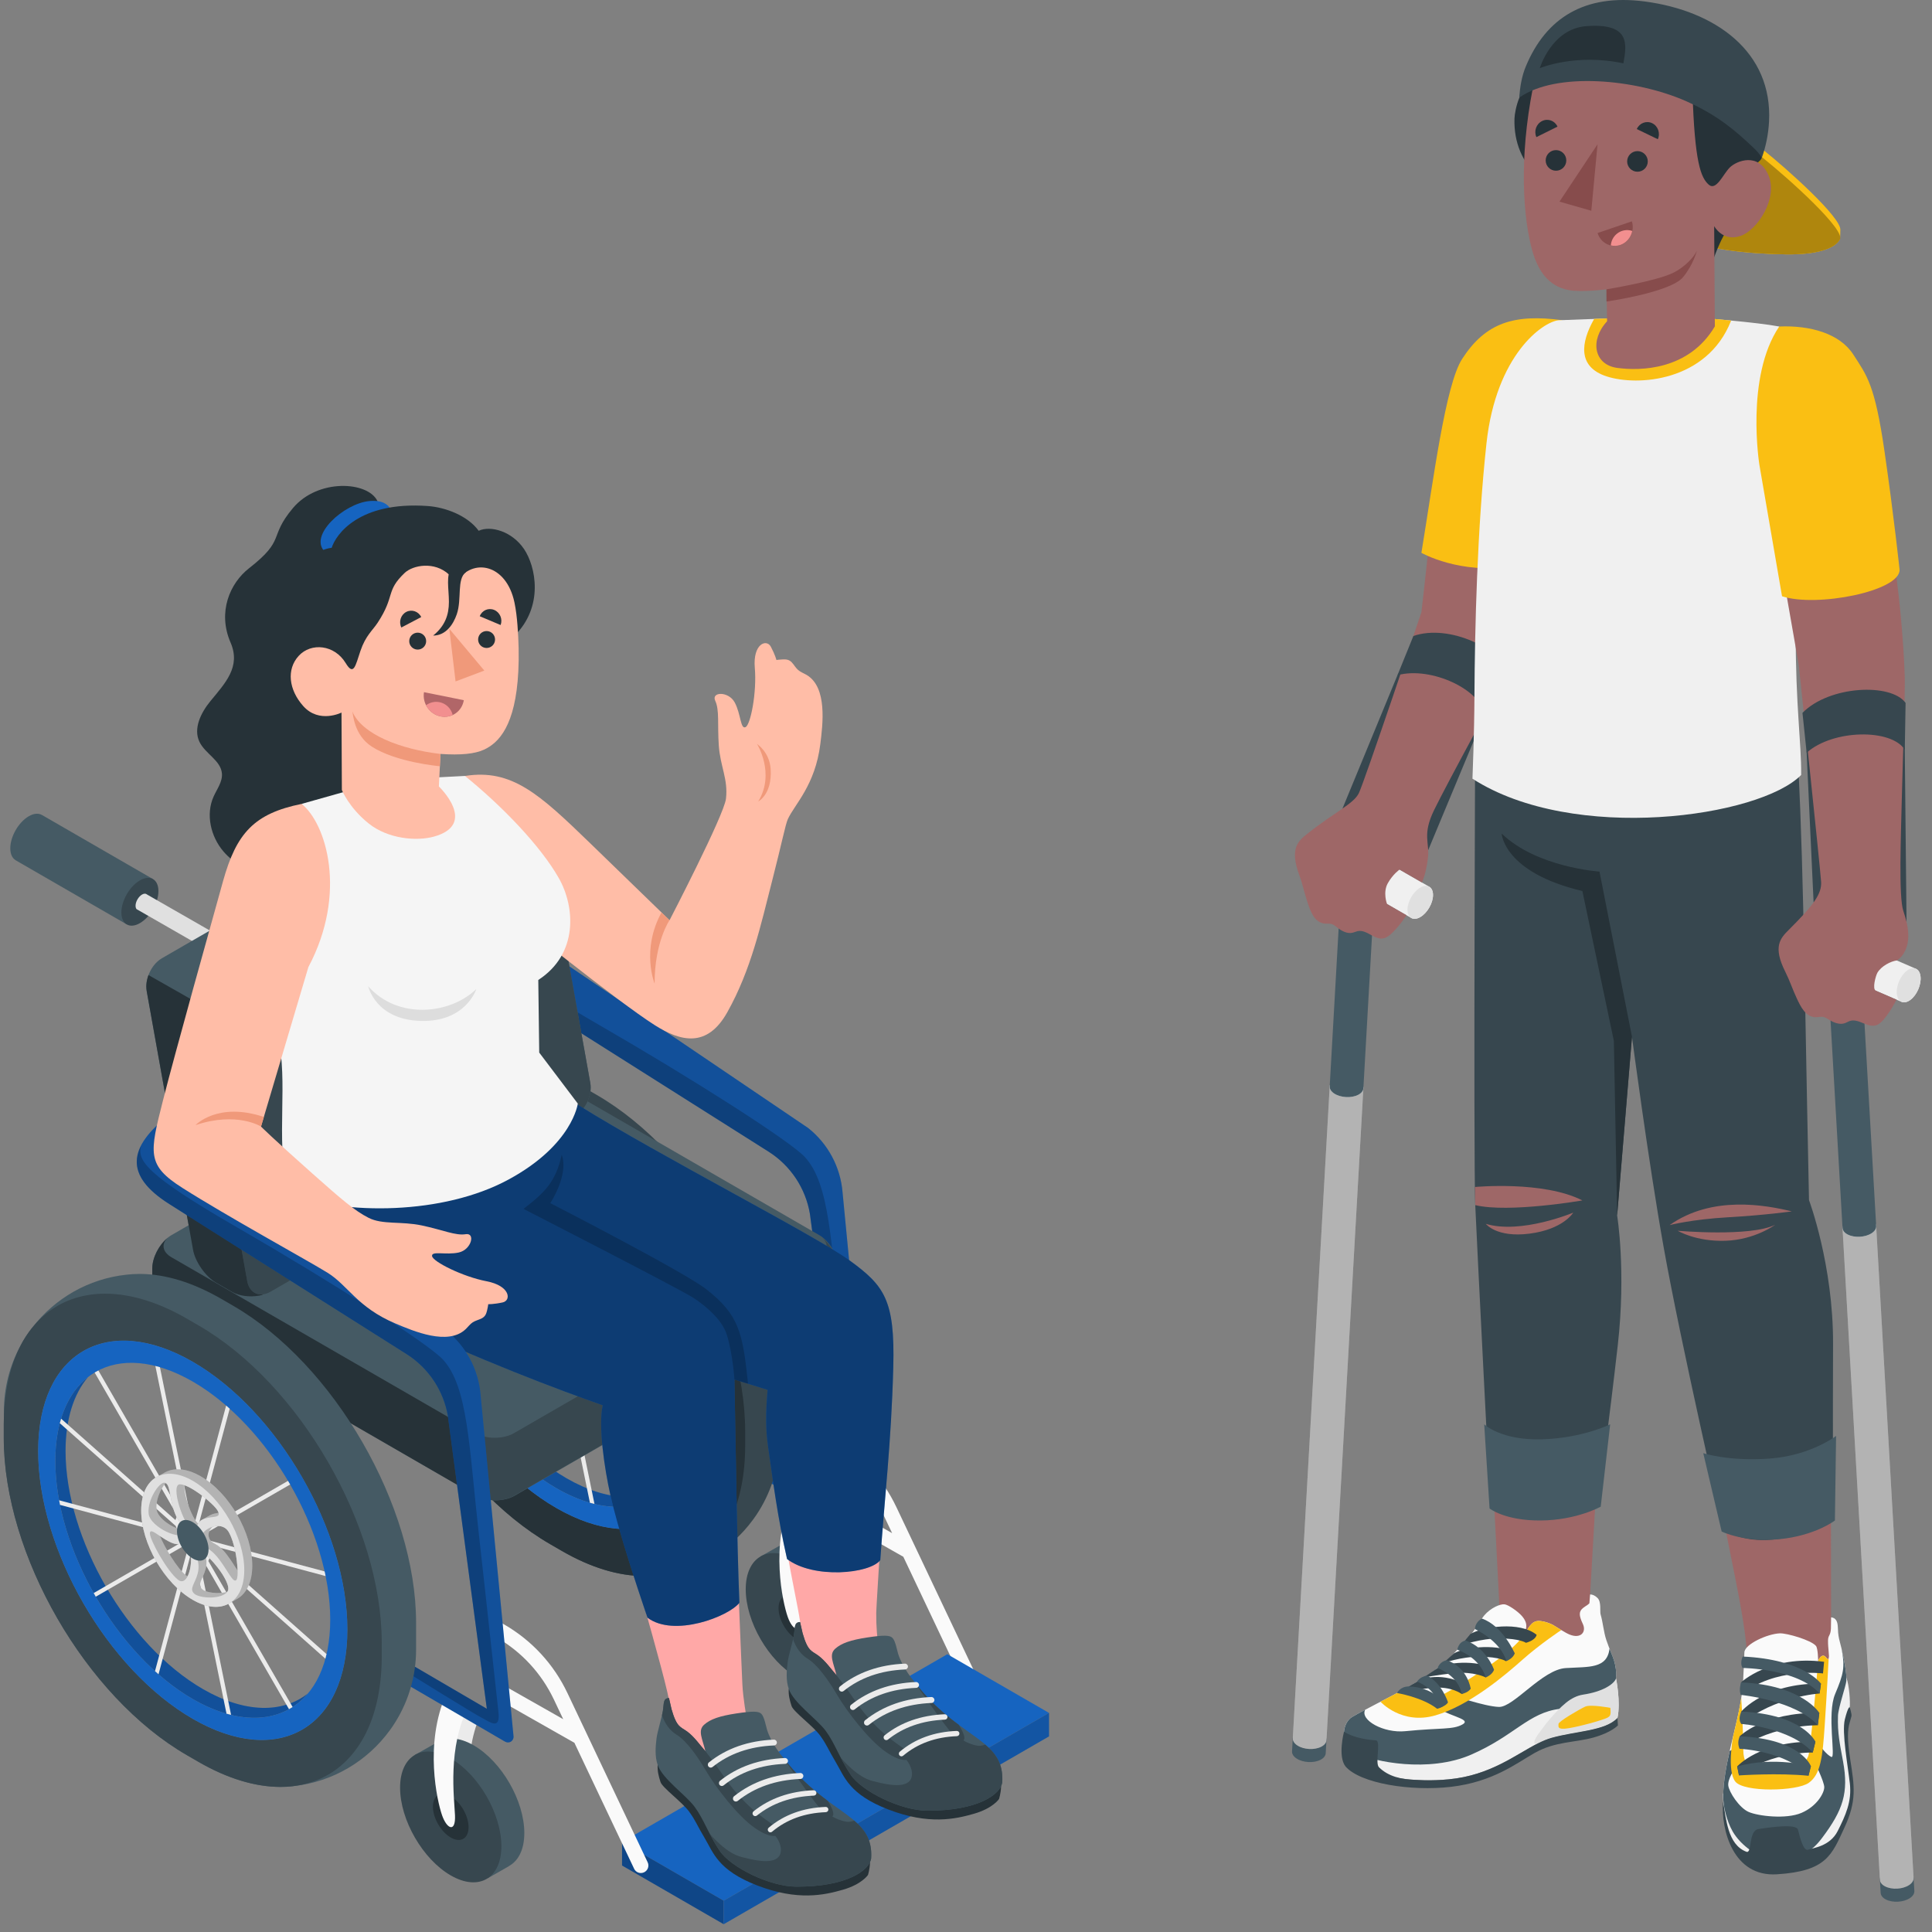 <svg width="160" height="160" viewBox="0 0 160 160" fill="none" xmlns="http://www.w3.org/2000/svg">
<rect x="0" y="0" width="160" height="160" fill="#808080" stroke="none"/>
<path d="M151.807 137.942C150.101 138.97 146.869 139.306 144.66 138.322C144.963 135.149 143.032 128.369 141.377 118.488L151.623 118.073L151.643 133.943L151.807 137.942Z" fill="#9E6767"/>
<path d="M153.184 141.417C153.244 140.958 153.141 139.542 152.911 138.945C152.911 138.945 152.185 138.84 151.975 140.292C151.765 141.744 152.559 148.201 151.052 150.301C149.545 152.402 142.855 149.813 142.695 148.496C142.714 149.049 142.645 151.655 143.865 153.428C145.085 155.201 149.051 154.465 150.459 153.794C151.866 153.123 152.608 151.61 153.058 150.086C153.506 148.562 153.184 147.745 152.957 145.142C152.811 143.47 153.184 141.417 153.184 141.417Z" fill="#F0F0F0"/>
<path d="M144.462 136.841C144.449 137.218 144.431 137.598 144.417 137.976C144.388 138.731 144.353 139.486 144.258 140.235C143.916 142.916 142.753 146 142.706 148.701C142.692 149.489 142.956 150.735 143.493 151.672C144.158 152.833 145.675 153.931 146.833 153.951C149.159 153.992 150.074 153.304 150.908 152.194C152.641 149.89 153.107 148.453 152.638 145.888C152.377 144.46 152.163 143.535 152.215 142.086C152.239 141.426 152.886 139.566 152.907 139.195C152.96 138.632 152.691 137.317 152.513 136.547C152.477 136.39 152.344 135.896 152.308 135.739C152.126 134.937 152.303 134.471 152.017 134.122C151.87 133.942 151.645 133.943 151.645 133.943L151.628 134.896C151.591 135.483 151.397 135.403 151.389 135.855C151.377 136.474 151.515 137.146 151.447 137.316C151.367 137.516 151.329 137.343 151.144 137.179C150.994 137.047 150.766 137.103 150.569 137.544C150.569 137.544 150.565 136.515 150.387 136.304C149.98 135.823 147.994 135.249 147.41 135.266C146.384 135.297 144.487 136.162 144.462 136.841Z" fill="#FAFAFA"/>
<path d="M151.977 140.292C151.277 141.949 152.062 145.674 151.665 145.503C151.269 145.332 150.728 144.584 150.728 144.584L150.215 145.806C150.215 145.806 151.086 147.543 151.078 148.019C151.069 148.494 150.477 149.582 149.196 150.133C147.916 150.685 145.585 150.398 144.812 150.056C144.039 149.715 143.201 148.43 143.129 147.88C143.057 147.33 143.687 146.43 143.687 146.43L143.592 144.83L143.245 145.009C142.96 146.269 142.727 147.522 142.706 148.703C142.692 149.491 142.956 150.737 143.492 151.674C144.158 152.835 145.675 153.933 146.832 153.953C149.158 153.994 150.074 153.306 150.908 152.196C152.64 149.892 153.107 148.455 152.637 145.89C152.376 144.462 152.163 143.537 152.215 142.088C152.238 141.428 152.886 139.568 152.907 139.197C152.959 138.634 152.69 137.319 152.513 136.549C152.809 138.066 152.677 138.635 151.977 140.292Z" fill="#455A64"/>
<path d="M146.749 146.894C145.758 146.827 144.383 146.761 144.372 144.93C144.362 143.099 144.203 140.61 144.203 140.61L144.2 140.624C144.042 141.655 143.782 142.738 143.52 143.832V143.832C143.52 143.832 143 146.633 143.708 147.54C144.416 148.447 148.804 148.353 149.795 147.647C150.787 146.94 150.94 145.484 151.113 142.917C151.286 140.349 151.444 137.317 151.444 137.317C151.364 137.517 151.326 137.344 151.14 137.18C150.99 137.048 150.763 137.104 150.566 137.545C150.453 139.227 149.982 144.223 149.793 145.273C149.606 146.323 147.75 146.961 146.749 146.894Z" fill="#FABF13"/>
<path d="M143.867 146.29L144.017 147.033C146.782 145.026 150.122 145.139 150.122 145.139L150.343 144.235C145.733 144.165 143.867 146.29 143.867 146.29Z" fill="#37474F"/>
<path d="M144.078 143.79L144.061 144.825C146.826 142.818 150.543 142.879 150.543 142.879L150.67 141.856C146.06 141.787 144.078 143.79 144.078 143.79Z" fill="#37474F"/>
<path d="M144.205 141.743L144.203 142.768C147.021 140.474 150.69 140.249 150.69 140.249L150.803 139.434C146.194 139.365 144.205 141.743 144.205 141.743Z" fill="#37474F"/>
<path d="M144.186 139.327L144.168 140.362C146.986 138.068 150.973 138.587 150.973 138.587L151.064 137.623C146.629 137.04 144.186 139.327 144.186 139.327Z" fill="#37474F"/>
<path d="M144.628 153.354C145.127 153.542 144.766 151.601 145.634 151.472C146.501 151.343 148.767 150.998 148.902 151.53C149.036 152.061 149.338 153.335 149.738 153.186C150.138 153.036 151.546 152.919 152.193 151.633C152.84 150.346 153.365 149.204 153.199 147.711C153.032 146.218 152.515 143.476 152.782 142.394C153.05 141.312 153.179 141.38 153.179 141.38C153.179 141.38 153.378 141.947 153.327 142.139C153.276 142.331 153.241 142.46 153.182 142.657C153.002 143.251 152.969 144.048 153.233 145.741C153.579 147.958 153.781 149.132 152.741 151.373C151.701 153.614 151.273 154.966 147.148 155.222C143.517 155.448 142.515 151.521 142.693 149.21C142.958 150.56 143.047 152.756 144.628 153.354Z" fill="#37474F"/>
<path d="M144.016 147.033C144.016 147.033 147.292 146.806 149.769 147.062L149.971 146.271C149.971 146.271 146.93 145.424 143.867 146.289L144.016 147.033Z" fill="#455A64"/>
<path d="M149.972 146.271C149.972 146.271 149.173 144.018 144.077 143.79C143.921 144.147 143.924 144.492 144.059 144.825C144.059 144.825 147.935 144.99 149.77 147.062L149.972 146.271Z" fill="#455A64"/>
<path d="M150.345 144.235C150.345 144.235 149.303 141.971 144.208 141.744C144 142.226 144.04 142.54 144.205 142.769C144.205 142.769 148.29 143.068 150.124 145.139L150.345 144.235Z" fill="#455A64"/>
<path d="M150.668 141.857C150.668 141.857 149.282 139.555 144.187 139.327C144.052 139.8 144.069 140.123 144.168 140.363C144.168 140.363 148.706 140.808 150.541 142.88L150.668 141.857Z" fill="#455A64"/>
<path d="M150.804 139.435C150.804 139.435 149.413 137.416 144.318 137.189C144.17 137.562 144.171 137.874 144.302 138.132C144.302 138.132 148.856 138.178 150.691 140.25L150.804 139.435Z" fill="#455A64"/>
<path d="M131.513 135.053C130.032 138.196 127.328 137.272 124.291 135.269L123.213 114.384L132.567 116.815L131.513 135.053Z" fill="#9E6767"/>
<path d="M133.951 142.276C132.918 143.36 130.553 143.342 128.483 143.923C128.13 144.025 127.771 144.175 127.406 144.358C127.402 144.358 127.398 144.362 127.393 144.363C125.547 145.286 123.452 147.028 119.974 147.358C115.803 147.757 112.568 146.544 111.917 145.93C111.265 145.314 111.331 144.875 111.32 144.029C112.189 145.202 114.577 145.861 117.432 145.866C120.288 145.87 122.124 144.725 124.976 142.834C127.369 141.247 128.5 141.198 129.705 141C129.936 140.965 130.174 140.925 130.42 140.863C131.899 140.496 133.468 139.878 133.799 139.079C133.814 139.049 133.825 139.023 133.832 138.997C133.832 138.997 134.236 140.943 133.951 142.276Z" fill="#F0F0F0"/>
<path d="M126.039 133.832C125.708 133.45 124.912 132.895 124.593 132.862C124.235 132.825 123.459 133.155 122.936 133.761C122.619 134.127 122.203 134.945 121.654 135.558C119.834 137.587 119.283 138.235 116.056 140.018C115.19 140.497 112.823 141.689 111.969 142.196C111.212 142.646 110.796 144.377 112.38 145.194C113.746 145.9 118.327 146.839 121.83 145.314C125.435 143.746 126.576 141.83 129.198 141.517C130.866 141.318 133.387 140.396 133.77 139.607C134.033 137.793 133.538 137.324 133.036 135.84C132.798 135.134 132.759 134.391 132.552 133.686C132.486 133.46 132.628 132.654 132.303 132.341C132.129 132.173 131.924 132.045 131.686 132.046C131.675 132.126 131.627 132.774 131.627 132.774C131.499 132.922 131.335 132.983 131.108 133.162C130.75 133.443 130.741 133.765 131.082 134.486C131.393 135.143 130.929 135.741 129.997 135.371C129.618 135.221 129.005 134.8 128.643 134.589C128.362 134.424 127.633 134.166 127.244 134.258C126.666 134.393 126.46 135.124 125.979 135.683C126.343 135.094 126.687 134.579 126.039 133.832Z" fill="#FAFAFA"/>
<path d="M121.832 145.314C125.436 143.746 126.577 141.83 129.2 141.517C130.867 141.318 133.389 140.396 133.771 139.608C133.988 138.109 133.688 137.527 133.295 136.535C133.085 138.216 131.59 138.023 129.662 138.143C127.733 138.263 125.347 141.402 124.132 141.361C122.918 141.319 120.248 140.377 120.248 140.377L118.969 141.225C119.486 142.078 121.986 142.312 121.127 142.805C120.322 143.267 119.331 143.072 116.383 143.369C114.585 143.55 112.619 142.45 113.054 141.599C112.613 141.834 112.225 142.045 111.971 142.196C111.214 142.645 110.798 144.376 112.382 145.194C113.747 145.9 118.329 146.839 121.832 145.314Z" fill="#455A64"/>
<path d="M133.952 142.276C132.92 143.36 130.554 143.342 128.484 143.923C128.131 144.025 127.772 144.175 127.407 144.358C127.403 144.358 127.399 144.362 127.395 144.363C126.959 144.568 126.965 144.22 127.352 143.672C127.832 142.991 128.708 141.815 129.707 141C130.122 140.67 130.585 140.422 131.1 140.343C132.759 140.092 133.589 139.49 133.8 139.079C133.815 139.049 133.827 139.023 133.833 138.997C133.833 138.997 134.238 140.943 133.952 142.276Z" fill="#E0E0E0"/>
<path d="M133.362 141.436C133.414 142.041 133.409 142.153 132.906 142.342C132.43 142.52 131.011 142.935 129.956 143.116C128.9 143.297 129.081 142.969 129.069 142.768C129.057 142.567 130.838 141.534 131.287 141.332C131.735 141.131 133.362 141.436 133.362 141.436Z" fill="#FABF13"/>
<path d="M128.483 143.923C128.13 144.025 127.771 144.174 127.406 144.358C127.402 144.358 127.398 144.362 127.394 144.363C125.547 145.285 123.452 147.028 119.974 147.357C119.276 147.424 118.604 147.446 117.966 147.433L117.242 147.402C116.018 147.367 114.975 147.112 114.205 146.362C113.855 146.021 114.359 144.328 113.99 144.132C112.849 144.055 111.929 143.806 111.304 143.415C111.304 143.415 110.769 145.442 111.429 146.289C112.653 147.701 116.845 148.365 120.165 147.978C123.668 147.57 125.602 146.009 127.116 145.158C128.797 144.213 130.449 144.316 131.957 143.897C133.466 143.477 133.989 142.889 133.989 142.889L133.951 142.276C132.919 143.36 130.553 143.342 128.483 143.923Z" fill="#37474F"/>
<path d="M126.087 137.45C127.544 136.152 129.298 134.994 129.298 134.994C129.057 134.846 128.819 134.692 128.641 134.589C128.36 134.424 127.632 134.166 127.242 134.258C126.664 134.393 126.459 135.123 125.977 135.683C124.855 137.188 120.248 140.035 119.072 140.543C117.896 141.051 116.295 139.884 116.295 139.884L116.264 139.9C116.194 139.94 116.129 139.977 116.056 140.017C115.681 140.225 115.023 140.566 114.33 140.928L114.328 140.929C114.328 140.929 116.076 142.87 118.877 142.06C121.677 141.251 124.63 138.748 126.087 137.45Z" fill="#FABF13"/>
<path d="M117.356 139.267C118.381 138.665 120.409 138.698 121.795 139.843L121.053 140.292C121.053 140.292 120.214 139.628 118.615 139.779C117.016 139.93 115.701 140.21 115.701 140.21L117.356 139.267Z" fill="#37474F"/>
<path d="M119.059 138.138C120.084 137.536 122.761 137.533 123.726 138.274L123.043 138.919C123.043 138.919 122.072 138.41 120.473 138.561C118.874 138.712 117.859 138.943 117.859 138.943L119.059 138.138Z" fill="#37474F"/>
<path d="M120.392 136.935C121.416 136.332 124.272 136.135 125.44 136.918L124.72 137.575C124.72 137.575 124.227 137.212 122.556 137.202C120.95 137.193 119.5 137.745 119.5 137.745L120.392 136.935Z" fill="#37474F"/>
<path d="M121.773 135.319C122.797 134.716 125.873 134.245 127.259 135.391C127.181 135.719 126.776 135.941 126.373 136.05C126.373 136.05 125.885 135.699 124.216 135.686C122.61 135.674 120.992 136.266 120.992 136.266L121.773 135.319Z" fill="#37474F"/>
<path d="M115.701 140.211C115.701 140.211 117.786 140.551 119.018 141.514C119.018 141.514 119.532 141.417 119.709 141.09C119.709 141.09 118.684 139.713 116.678 139.666C115.932 139.665 115.701 140.211 115.701 140.211Z" fill="#455A64"/>
<path d="M117.357 139.267C117.357 139.267 118.965 139.806 119.175 141.43C119.175 141.43 119.741 141.307 119.918 140.981C119.918 140.981 119.406 139.364 118.174 138.765C117.562 138.871 117.357 139.267 117.357 139.267Z" fill="#455A64"/>
<path d="M119.059 138.138C119.059 138.138 120.78 138.76 121.052 140.292C121.052 140.292 121.618 140.169 121.795 139.843C121.795 139.843 121.547 138.087 119.82 137.496C119.207 137.603 119.059 138.138 119.059 138.138Z" fill="#455A64"/>
<path d="M120.689 136.623C120.689 136.623 122.52 137.204 123.043 138.92C123.043 138.92 123.61 138.697 123.726 138.274C123.726 138.274 123.109 136.454 121.38 135.862C120.769 135.969 120.689 136.623 120.689 136.623Z" fill="#455A64"/>
<path d="M122.151 134.915C122.151 134.915 124.235 135.848 124.758 137.564C124.758 137.564 125.325 137.341 125.441 136.918C125.441 136.918 124.452 134.635 122.724 134.044C122.117 134.379 122.151 134.915 122.151 134.915Z" fill="#455A64"/>
<path d="M148.682 58.625C149.386 71.193 149.331 76.244 149.814 99.389C149.814 99.389 151.834 104.766 151.806 111.317C151.778 117.954 151.806 125.742 151.806 125.742C151.806 125.742 146.876 129.008 142.76 126.74C142.76 126.74 139.214 111.346 137.778 103.296C136.516 96.224 135.152 85.862 135.152 85.862L133.924 100.655C133.924 100.655 134.681 105.216 133.973 111.445C133.304 117.33 132.371 124.412 132.371 124.412C132.371 124.412 128.071 127.21 123.436 124.881C123.436 124.881 122.319 103.245 122.174 99.805C122.008 95.882 122.186 56.006 122.186 56.006L148.682 58.625Z" fill="#37474F"/>
<path d="M141.057 120.345C141.057 120.345 143.177 121.045 146.567 120.792C149.958 120.54 152.057 118.917 152.057 118.917L151.959 125.921C151.959 125.921 150.319 127.182 147.362 127.468C144.404 127.754 142.58 126.832 142.58 126.832L141.057 120.345Z" fill="#455A64"/>
<path d="M133.348 117.954C133.348 117.954 131.092 119.097 127.693 119.198C124.294 119.299 122.916 117.954 122.916 117.954L123.359 124.924C123.359 124.924 124.625 125.943 127.597 125.92C130.569 125.897 132.565 124.776 132.565 124.776L133.348 117.954Z" fill="#455A64"/>
<path d="M122.15 98.302C122.15 98.302 127.814 97.764 131.045 99.414C131.045 99.414 124.957 100.469 122.175 99.804C122.163 99.504 122.155 98.99 122.15 98.302Z" fill="#9E6767"/>
<path d="M130.286 100.427C130.286 100.427 125.97 102.234 123.049 101.353C123.049 101.353 123.924 102.518 126.669 102.165C129.481 101.804 130.286 100.427 130.286 100.427Z" fill="#9E6767"/>
<path d="M148.387 100.321C146.203 99.792 141.789 98.974 138.27 101.457C138.27 101.457 140.097 100.981 143.134 100.808C146.171 100.636 148.387 100.321 148.387 100.321Z" fill="#9E6767"/>
<path d="M147.006 101.434C144.934 102.453 138.943 101.927 138.943 101.927C138.943 101.927 140.446 102.837 142.897 102.755C145.348 102.673 147.006 101.434 147.006 101.434Z" fill="#9E6767"/>
<path d="M135.154 85.862L132.463 72.181C132.463 72.181 127.283 71.849 124.361 69.033C124.361 69.033 124.509 72.246 131.046 73.791L133.653 86.2L133.926 100.655L135.154 85.862Z" fill="#263238"/>
<path d="M118.368 73.436C118.559 73.546 118.677 73.783 118.677 74.12C118.677 74.793 118.203 75.613 117.62 75.95C117.328 76.118 117.065 76.134 116.873 76.023C116.705 75.926 111.126 72.712 110.958 72.615C110.767 72.504 110.648 72.267 110.648 71.93C110.648 71.257 111.122 70.437 111.705 70.1C111.997 69.932 112.261 69.916 112.453 70.027C112.62 70.124 118.199 73.338 118.368 73.436Z" fill="#F0F0F0"/>
<path d="M117.619 75.95C117.328 76.118 117.064 76.134 116.872 76.023C116.681 75.913 116.562 75.676 116.562 75.339C116.562 74.666 117.036 73.846 117.619 73.509C117.911 73.341 118.175 73.325 118.367 73.436C118.558 73.546 118.676 73.783 118.676 74.12C118.676 74.793 118.203 75.613 117.619 75.95Z" fill="#E0E0E0"/>
<path d="M122.931 59.235L118.274 70.412L111.178 66.962L115.731 55.918C116.337 54.426 124.36 56.634 122.931 59.235Z" fill="#37474F"/>
<path d="M109.85 144.123C109.861 143.918 109.736 143.704 109.473 143.531C108.946 143.186 108.063 143.137 107.501 143.42C107.22 143.562 107.072 143.76 107.061 143.967C107.05 144.148 107.011 144.86 107.001 145.041C106.989 145.248 107.113 145.461 107.377 145.633C107.904 145.979 108.786 146.028 109.349 145.744C109.63 145.602 109.778 145.404 109.79 145.198C109.8 145.017 109.84 144.305 109.85 144.123Z" fill="#455A64"/>
<path d="M107.5 143.42C107.219 143.562 107.071 143.76 107.059 143.966C107.048 144.172 107.172 144.386 107.436 144.558C107.962 144.903 108.845 144.953 109.408 144.669C109.689 144.527 109.837 144.329 109.848 144.123C109.86 143.917 109.736 143.703 109.472 143.531C108.945 143.186 108.062 143.136 107.5 143.42Z" fill="#37474F"/>
<path d="M112.909 90.127C112.92 89.921 112.796 89.708 112.533 89.535C112.006 89.19 111.123 89.14 110.56 89.424C110.279 89.566 110.132 89.764 110.12 89.97C110.109 90.152 107.074 143.779 107.063 143.96C107.052 144.167 107.176 144.38 107.44 144.552C107.966 144.898 108.849 144.947 109.412 144.663C109.693 144.521 109.841 144.323 109.852 144.117C109.862 143.936 112.898 90.309 112.909 90.127Z" fill="#E0E0E0"/>
<path opacity="0.2" d="M112.909 90.127C112.92 89.921 112.796 89.708 112.533 89.535C112.006 89.19 111.123 89.14 110.56 89.424C110.279 89.566 110.132 89.764 110.12 89.97C110.109 90.152 107.074 143.779 107.063 143.96C107.052 144.167 107.176 144.38 107.44 144.552C107.966 144.898 108.849 144.947 109.412 144.663C109.693 144.521 109.841 144.323 109.852 144.117C109.862 143.936 112.898 90.309 112.909 90.127Z" fill="black"/>
<path d="M110.56 89.424C110.279 89.566 110.131 89.764 110.12 89.97C110.108 90.176 110.233 90.39 110.496 90.562C111.023 90.907 111.906 90.957 112.468 90.673C112.749 90.531 112.897 90.333 112.909 90.127C112.92 89.921 112.796 89.708 112.532 89.535C112.006 89.19 111.122 89.14 110.56 89.424Z" fill="#E0E0E0"/>
<path d="M113.749 75.281C113.76 75.075 113.636 74.861 113.372 74.689C112.846 74.343 111.962 74.294 111.4 74.578C111.119 74.72 110.971 74.918 110.96 75.124C110.949 75.305 110.13 89.789 110.12 89.97C110.108 90.177 110.233 90.39 110.496 90.563C111.023 90.908 111.906 90.958 112.468 90.674C112.749 90.532 112.897 90.334 112.909 90.128C112.919 89.946 113.739 75.463 113.749 75.281Z" fill="#455A64"/>
<path d="M111.4 74.578C111.119 74.72 110.971 74.918 110.96 75.124C110.948 75.33 111.072 75.544 111.336 75.717C111.863 76.062 112.745 76.111 113.308 75.828C113.589 75.686 113.737 75.488 113.749 75.281C113.76 75.076 113.636 74.861 113.372 74.689C112.845 74.343 111.963 74.294 111.4 74.578Z" fill="#37474F"/>
<path d="M128.593 26.651C125.681 26.476 122.361 27.192 120.983 30.84C119.605 34.487 118.516 43.047 118.326 45.071C118.136 47.096 117.715 50.701 117.715 50.701C117.715 50.701 112.971 64.811 112.529 65.696C112.086 66.582 110.564 67.229 108.287 69.032C107.491 69.661 106.787 70.265 107.605 72.484C107.877 73.221 108.035 73.999 108.287 74.743C108.52 75.432 108.828 76.381 109.678 76.484C109.885 76.509 110.101 76.467 110.299 76.53C110.453 76.579 110.58 76.686 110.706 76.785C111.087 77.087 111.564 77.36 112.036 77.241C112.169 77.207 112.294 77.143 112.429 77.113C112.829 77.025 113.222 77.251 113.58 77.451C113.961 77.664 114.397 77.85 114.811 77.628C115.106 77.47 115.351 77.214 115.574 76.97C115.906 76.606 116.21 76.208 116.481 75.796L114.868 74.866C114.868 74.866 114.501 73.914 114.933 73.143C115.353 72.394 115.906 72.015 115.906 72.015L117.753 73.079C117.753 73.079 118.084 72.473 118.253 71.086C118.415 69.742 117.756 69.169 118.768 67.082C119.781 64.994 124.511 56.272 125.323 54.937C126.425 53.127 126.588 51.946 126.858 50.098C127.302 47.06 129.218 35.384 129.218 35.384L128.593 26.651Z" fill="#9E6767"/>
<path d="M115.732 55.918C118.548 55.151 122.729 57.167 122.933 59.235L124.809 55.834C124.479 53.803 120.042 51.629 117.051 52.67L115.732 55.918Z" fill="#37474F"/>
<path d="M129.385 26.518C125.393 25.985 123.032 26.717 121.089 29.724C119.702 31.872 118.714 39.717 117.715 45.783C117.715 45.783 120.915 47.61 125.304 46.895C127.648 39.605 129.385 26.518 129.385 26.518Z" fill="#FABF13"/>
<path d="M138.822 26.154C141.333 26.365 145.363 26.673 147.35 27.04C148.255 29.837 148.637 35.453 148.648 37.532C148.673 42.088 148.71 52.4 148.71 52.4C148.71 58.542 149.187 61.506 149.164 64.18C145.759 67.664 130.326 69.889 121.943 64.488C121.943 64.488 122.091 60.828 122.107 57.725C122.135 51.934 122.34 43.748 123.104 36.71C123.9 29.381 127.77 26.644 129.08 26.522L138.822 26.154Z" fill="#F0F0F0"/>
<path d="M143.351 26.584V26.545C141.615 26.366 139.913 26.246 138.819 26.154L132.022 26.41C130.897 28.388 130.647 30.378 133.039 31.166C135.62 32.014 141.36 31.596 143.351 26.584Z" fill="#FABF13"/>
<path d="M158.664 80.226C158.867 80.314 159.011 80.536 159.05 80.871C159.126 81.54 158.749 82.408 158.208 82.809C157.937 83.01 157.676 83.055 157.473 82.967C157.295 82.89 151.388 80.33 151.21 80.253C151.007 80.165 150.863 79.943 150.824 79.608C150.748 78.939 151.125 78.071 151.666 77.67C151.937 77.469 152.198 77.423 152.401 77.511C152.578 77.589 158.486 80.148 158.664 80.226Z" fill="#F0F0F0"/>
<path d="M158.207 82.808C157.937 83.009 157.676 83.055 157.473 82.967C157.271 82.879 157.126 82.657 157.088 82.322C157.012 81.653 157.388 80.785 157.93 80.384C158.201 80.183 158.462 80.138 158.664 80.225C158.867 80.313 159.011 80.535 159.049 80.87C159.126 81.54 158.749 82.407 158.207 82.808Z" fill="#E0E0E0"/>
<path d="M158.475 155.53C158.464 155.324 158.315 155.126 158.034 154.985C157.471 154.701 156.589 154.753 156.062 155.098C155.799 155.271 155.675 155.485 155.686 155.691C155.697 155.872 155.738 156.584 155.749 156.766C155.761 156.972 155.909 157.17 156.19 157.311C156.753 157.595 157.635 157.543 158.162 157.198C158.425 157.025 158.549 156.811 158.538 156.605C158.528 156.423 158.486 155.712 158.475 155.53Z" fill="#455A64"/>
<path d="M156.062 155.098C155.799 155.27 155.675 155.485 155.686 155.69C155.698 155.896 155.846 156.095 156.127 156.236C156.69 156.519 157.573 156.468 158.099 156.122C158.362 155.95 158.487 155.736 158.475 155.53C158.464 155.324 158.315 155.126 158.034 154.984C157.471 154.701 156.589 154.752 156.062 155.098Z" fill="#37474F"/>
<path d="M155.377 101.536C155.366 101.33 155.217 101.132 154.936 100.99C154.374 100.707 153.491 100.758 152.964 101.104C152.701 101.277 152.577 101.491 152.589 101.697C152.599 101.878 155.676 155.503 155.687 155.685C155.699 155.891 155.847 156.089 156.128 156.23C156.691 156.514 157.573 156.462 158.1 156.117C158.363 155.944 158.487 155.73 158.476 155.524C158.465 155.343 155.388 101.718 155.377 101.536Z" fill="#E0E0E0"/>
<path opacity="0.2" d="M155.377 101.536C155.366 101.33 155.217 101.132 154.936 100.99C154.374 100.707 153.491 100.758 152.964 101.104C152.701 101.277 152.577 101.491 152.589 101.697C152.599 101.878 155.676 155.503 155.687 155.685C155.699 155.891 155.847 156.089 156.128 156.23C156.691 156.514 157.573 156.462 158.1 156.117C158.363 155.944 158.487 155.73 158.476 155.524C158.465 155.343 155.388 101.718 155.377 101.536Z" fill="black"/>
<path d="M152.964 101.104C152.701 101.277 152.577 101.491 152.589 101.697C152.6 101.902 152.749 102.101 153.03 102.242C153.592 102.526 154.475 102.475 155.002 102.129C155.265 101.956 155.389 101.742 155.377 101.536C155.365 101.33 155.217 101.132 154.936 100.99C154.374 100.707 153.491 100.758 152.964 101.104Z" fill="#E0E0E0"/>
<path d="M154.284 82.585C154.272 82.379 154.124 82.181 153.843 82.039C153.28 81.756 152.397 81.807 151.871 82.153C151.608 82.325 151.483 82.54 151.495 82.745C151.505 82.927 152.579 101.516 152.59 101.697C152.602 101.904 152.75 102.101 153.031 102.243C153.593 102.526 154.476 102.475 155.003 102.129C155.266 101.957 155.39 101.742 155.378 101.537C155.368 101.355 154.294 82.766 154.284 82.585Z" fill="#455A64"/>
<path d="M151.871 82.153C151.608 82.325 151.483 82.54 151.495 82.745C151.506 82.952 151.655 83.15 151.936 83.291C152.499 83.574 153.381 83.523 153.908 83.177C154.171 83.005 154.295 82.79 154.284 82.585C154.272 82.379 154.124 82.181 153.843 82.039C153.28 81.756 152.397 81.807 151.871 82.153Z" fill="#37474F"/>
<path d="M157.746 62.091L157.891 76.36L150.194 74.729L149.619 62.337C149.41 60.337 157.813 59.235 157.746 62.091Z" fill="#37474F"/>
<path d="M150.816 73.025C150.882 74.013 150.205 74.947 148.148 76.997C147.429 77.712 146.798 78.393 147.863 80.504C148.216 81.206 148.462 81.961 148.797 82.672C149.107 83.329 149.52 84.237 150.378 84.243C150.586 84.245 150.796 84.178 151 84.218C151.158 84.249 151.296 84.341 151.434 84.426C151.847 84.683 152.352 84.899 152.806 84.728C152.935 84.679 153.052 84.602 153.182 84.557C153.57 84.424 153.987 84.604 154.364 84.761C154.768 84.93 155.222 85.064 155.608 84.797C155.883 84.607 156.098 84.326 156.291 84.057C156.58 83.657 156.837 83.227 157.059 82.787C157.059 82.787 155.352 82.048 155.351 82.047C155.026 81.907 155.347 80.785 155.478 80.56C155.808 79.991 156.599 79.607 157.08 79.54C157.717 79.152 158.009 78.376 158.035 77.631C158.061 76.885 157.864 76.149 157.626 75.443C157.228 74.265 157.427 69.216 157.506 65.917C157.585 62.617 157.784 57.427 157.744 56.007C157.704 54.587 157.506 51.367 157.109 48.226C156.711 45.086 155.598 32.297 153.253 29.673C150.907 27.049 147.766 27.355 147.766 27.355C147.051 28.27 145.302 33.505 145.798 36.711C146.295 39.917 148.959 55.024 148.959 55.024C148.959 55.024 150.725 71.667 150.816 73.025Z" fill="#9E6767"/>
<path d="M149.619 62.337C151.798 60.395 156.642 60.33 157.746 62.091L157.813 58.213C156.613 56.542 151.487 56.773 149.273 59.038L149.619 62.337Z" fill="#37474F"/>
<path d="M156.069 37.392C155.26 31.81 154.607 31.111 153.488 29.368C152.37 27.624 149.917 26.929 147.348 27.04C144.518 31.228 145.71 38.525 145.71 38.525L147.58 49.378C150.423 50.327 157.367 48.959 157.315 47.181C157.315 47.181 156.849 42.773 156.069 37.392Z" fill="#FABF13"/>
<path d="M133.831 12.887L145.924 12.329C148.207 14.16 152.444 17.998 152.411 19.028L152.391 19.744C152.387 19.776 152.38 19.806 152.365 19.832C151.915 20.633 150.363 21.09 147.964 21.065C145.12 21.035 140.715 20.654 139.582 19.626C137.876 18.077 133.812 13.567 133.812 13.567L134.422 13.539C134.057 13.138 133.831 12.887 133.831 12.887Z" fill="#FABF13"/>
<path d="M145.905 13.009C148.291 14.922 152.815 19.03 152.365 19.832C151.915 20.634 150.363 21.09 147.964 21.065C145.119 21.035 140.715 20.654 139.582 19.626C137.876 18.077 133.812 13.567 133.812 13.567L145.905 13.009Z" fill="#FABF13"/>
<path opacity="0.3" d="M145.913 13.009C148.299 14.922 152.823 19.03 152.373 19.832C151.923 20.634 150.371 21.09 147.972 21.065C145.127 21.035 140.723 20.654 139.59 19.626C137.883 18.077 133.82 13.567 133.82 13.567L145.913 13.009Z" fill="black"/>
<path d="M145.907 13.009C145.936 13.36 144.684 14.055 144.684 14.055L145.087 11.946C145.6 12.15 145.838 12.527 145.907 13.009Z" fill="#263238"/>
<path d="M145.459 7.627C144.808 6.188 142.929 5.873 142.929 5.873C142.929 5.873 142.386 4.829 140.53 3.652C138.675 2.475 135.918 2.194 132.802 2.098C129.179 1.986 126.39 4.606 125.83 8.08C125.555 8.749 125.433 9.47 125.422 9.825C125.299 13.803 128.381 16.379 132.359 16.502C135.073 16.586 137.482 15.155 138.778 12.974C139.851 13.828 141.584 15.712 141.584 15.712L141.37 18.396L141.774 21.806C141.774 21.806 142.255 20.397 142.75 19.51C143.246 18.623 144.04 17.402 144.836 15.085C145.924 11.917 146.027 8.879 145.459 7.627Z" fill="#263238"/>
<path d="M141.496 15.28C142.128 15.86 142.696 14.419 143.257 13.867C143.818 13.315 145.617 12.593 146.445 14.485C147.288 16.414 145.543 19.046 144.161 19.533C142.664 20.061 141.96 18.726 141.96 18.726L142.018 27.028C139.866 30.665 135.857 30.729 133.932 30.468C132.006 30.207 131.636 28.186 133.093 26.604L133.042 23.961C133.042 23.961 130.99 24.224 129.931 24.027C128.168 23.699 127.28 22.338 126.802 20.405C126.034 17.3 125.834 12.111 127.184 6.161C129.209 4.682 136.075 4.779 140.162 7.531C140.341 13.494 140.863 14.7 141.496 15.28Z" fill="#9E6767"/>
<path d="M136.462 13.368C136.462 13.839 136.08 14.222 135.608 14.222C135.137 14.222 134.754 13.84 134.754 13.368C134.754 12.896 135.137 12.514 135.608 12.514C136.08 12.514 136.462 12.896 136.462 13.368Z" fill="#263238"/>
<path d="M128.86 14.139C129.332 14.139 129.714 13.757 129.714 13.285C129.714 12.813 129.332 12.431 128.86 12.431C128.388 12.431 128.006 12.813 128.006 13.285C128.006 13.757 128.388 14.139 128.86 14.139Z" fill="#263238"/>
<path d="M133.041 23.961C133.041 23.961 137.158 23.287 138.562 22.595C139.502 22.132 140.291 21.303 140.531 20.764C140.531 20.764 140.235 21.929 139.377 22.96C138.326 24.221 133.041 24.972 133.041 24.972V23.961Z" fill="#874C4C"/>
<path d="M135.551 10.688L137.295 11.529C137.518 11.029 137.308 10.435 136.827 10.203C136.345 9.97 135.774 10.188 135.551 10.688Z" fill="#263238"/>
<path d="M135.145 18.33L132.305 19.298C132.558 20.111 133.398 20.554 134.183 20.287C134.967 20.02 135.398 19.144 135.145 18.33Z" fill="#874C4C"/>
<path d="M134.182 20.287C133.92 20.376 133.653 20.38 133.402 20.323C133.454 19.598 134.064 19.035 134.798 19.055C134.931 19.059 135.056 19.087 135.177 19.127C135.069 19.652 134.709 20.107 134.182 20.287Z" fill="#F28F8F"/>
<path d="M127.238 11.355L128.985 10.486C128.762 9.991 128.189 9.784 127.707 10.024C127.224 10.264 127.014 10.86 127.238 11.355Z" fill="#263238"/>
<path d="M132.302 11.95L131.786 17.455L129.15 16.698L132.302 11.95Z" fill="#874C4C"/>
<path d="M136.211 0.122C131.219 -0.536 128.029 1.495 126.365 5.493C126.03 6.282 125.859 7.278 125.828 8.08C128.872 5.923 135.485 6.536 139.65 8.386C142.285 9.556 143.74 10.846 145.192 12.211C145.462 12.465 145.712 12.732 145.906 13.07C146.241 12.131 146.446 11.131 146.503 10.088C146.817 4.286 142.065 0.893 136.211 0.122Z" fill="#37474F"/>
<path d="M127.518 5.648C127.518 5.648 130.448 4.397 134.442 5.246C134.745 3.603 134.98 1.899 131.38 2.165C128.493 2.377 127.518 5.648 127.518 5.648Z" fill="#263238"/>
<path d="M67.601 119.038C67.773 118.74 68.153 118.639 68.45 118.811L68.981 119.117C71.282 120.445 73.1 122.416 74.237 124.817L75.843 128.204L75.844 128.206L80.876 138.821C81.022 139.132 80.89 139.502 80.58 139.65C80.494 139.69 80.404 139.71 80.314 139.71C80.082 139.71 79.858 139.579 79.752 139.354L74.809 128.925L68.594 125.397C68.295 125.228 68.19 124.848 68.36 124.549C68.53 124.25 68.91 124.146 69.208 124.315L73.882 126.968L73.114 125.349C72.085 123.178 70.441 121.395 68.36 120.193L67.829 119.886C67.531 119.715 67.429 119.335 67.601 119.038Z" fill="#FAFAFA"/>
<path d="M68.673 125.027C66.914 128.356 67.485 132.594 67.548 134.041C67.611 135.488 66.887 135.205 66.478 134.041C66.07 132.877 64.985 128.125 66.824 123.975L68.673 125.027Z" fill="#EBEBEB"/>
<path d="M72.045 135.372C72.045 132.696 70.166 129.443 67.85 128.106C66.634 127.404 65.543 127.376 64.778 127.889L62.988 128.898L69.005 139.12L70.769 138.114L70.765 138.107C71.552 137.68 72.045 136.736 72.045 135.372Z" fill="#455A64"/>
<path d="M65.953 129.192C68.27 130.53 70.147 133.782 70.147 136.457C70.147 139.133 68.27 140.217 65.953 138.879C63.636 137.542 61.758 134.289 61.758 131.614C61.758 128.938 63.636 127.854 65.953 129.192Z" fill="#37474F"/>
<path d="M65.951 132.33C66.767 132.801 67.428 133.946 67.428 134.888C67.428 135.83 66.767 136.212 65.951 135.741C65.136 135.27 64.475 134.125 64.475 133.183C64.474 132.241 65.136 131.859 65.951 132.33Z" fill="#263238"/>
<path d="M67.431 124.889C65.672 128.218 66.243 132.456 66.306 133.903C66.369 135.35 65.645 135.067 65.236 133.903C64.827 132.739 63.743 127.986 65.582 123.837L67.431 124.889Z" fill="#FAFAFA"/>
<path d="M59.934 157.41L51.516 152.549L78.453 136.994L86.875 141.856L59.934 157.41Z" fill="#1664C0"/>
<path d="M51.516 152.549V154.494L59.934 159.354V157.41L51.516 152.549Z" fill="#1664C0"/>
<path opacity="0.3" d="M51.516 152.549V154.494L59.934 159.354V157.41L51.516 152.549Z" fill="black"/>
<path d="M86.875 141.856L86.874 143.8L59.934 159.354V157.41L86.875 141.856Z" fill="#1664C0"/>
<path opacity="0.15" d="M86.875 141.856L86.874 143.8L59.934 159.354V157.41L86.875 141.856Z" fill="black"/>
<path d="M42.554 76.916L66.929 93.417C68.571 94.721 69.602 96.645 69.776 98.735L72.507 127.034C72.522 127.214 72.432 127.386 72.275 127.476C72.113 127.569 71.928 127.55 71.788 127.458L71.788 127.461L62.97 122.323V120.467L70.296 124.749L67.074 100.535C66.716 98.404 65.469 96.526 63.643 95.371L43.992 82.945C40.222 80.563 39.191 79.557 42.554 76.916Z" fill="#1664C0"/>
<g opacity="0.2">
<path d="M42.554 76.916L66.929 93.417C68.571 94.721 69.602 96.645 69.776 98.735L72.507 127.034C72.522 127.214 72.432 127.386 72.275 127.476C72.113 127.569 71.928 127.55 71.788 127.458L71.788 127.461L62.97 122.323V120.467L70.296 124.749L67.074 100.535C66.716 98.404 65.469 96.526 63.643 95.371L43.992 82.945C40.222 80.563 39.191 79.557 42.554 76.916Z" fill="black"/>
</g>
<path opacity="0.2" d="M63.645 95.372L43.995 82.946C41.462 81.345 40.809 79.764 41.669 78.098C41.319 79.314 41.989 80.483 49.659 84.907C57.37 89.354 65.422 94.489 66.653 95.818C68.732 98.063 68.818 102.99 69.61 110.049C70.402 117.108 71.031 123.045 71.254 124.976C71.439 126.581 70.551 125.837 69.873 125.495C69.303 125.207 64.487 122.225 62.973 121.287V120.467L70.299 124.749L67.077 100.534C66.719 98.405 65.471 96.527 63.645 95.372Z" fill="black"/>
<path d="M49.389 90.659L48.422 90.099C46.043 88.725 43.792 88.062 41.789 88.034L41.792 88.031C41.732 88.031 41.674 88.035 41.615 88.036C41.262 88.038 40.916 88.055 40.58 88.097C37.426 88.431 34.66 90.055 32.812 92.43C32.776 92.474 32.739 92.516 32.704 92.562C32.638 92.642 32.575 92.723 32.519 92.807C32.476 92.863 32.438 92.919 32.4 92.975C32.347 93.045 32.302 93.115 32.256 93.185C32.169 93.322 32.081 93.459 32 93.602C31.972 93.651 31.944 93.704 31.913 93.756C31.874 93.823 31.839 93.893 31.801 93.966C31.797 93.974 31.793 93.982 31.789 93.99C30.914 95.602 30.419 97.45 30.42 99.414L30.421 99.866C30.414 100.072 30.41 100.286 30.41 100.5V101.617C30.41 111.293 37.199 123.055 45.578 127.889L46.545 128.45C48.925 129.823 51.174 130.486 53.179 130.514L53.176 130.518C53.196 130.518 53.216 130.517 53.236 130.517C53.262 130.517 53.29 130.52 53.316 130.52C53.449 130.52 53.579 130.516 53.708 130.509C53.754 130.509 53.792 130.509 53.834 130.506C53.947 130.499 54.059 130.491 54.171 130.478C54.23 130.474 54.287 130.467 54.339 130.46C54.369 130.458 54.398 130.452 54.428 130.448C57.686 130.091 60.529 128.36 62.367 125.846C62.447 125.74 62.524 125.631 62.599 125.519C62.608 125.506 62.617 125.493 62.626 125.479C62.713 125.35 62.798 125.219 62.88 125.084C63.943 123.353 64.557 121.316 64.557 119.137V118.049V116.932C64.557 107.256 57.768 95.493 49.389 90.659ZM46.061 124.883C38.989 120.799 33.254 110.868 33.254 102.702C33.254 94.533 38.989 91.223 46.061 95.307C53.133 99.392 58.868 109.323 58.868 117.488C58.868 125.657 53.133 128.968 46.061 124.883Z" fill="#37474F"/>
<path d="M46.544 92.302L45.578 91.742C41.433 89.349 37.678 89.1 34.939 90.631C34.869 90.67 34.799 90.712 34.729 90.757C34.712 90.768 34.694 90.779 34.676 90.789C34.592 90.842 34.512 90.891 34.431 90.946C34.35 90.999 34.27 91.055 34.193 91.114C34.035 91.226 33.882 91.345 33.734 91.478C33.661 91.542 33.587 91.608 33.517 91.675C33.37 91.808 33.23 91.948 33.097 92.099C33.027 92.172 32.961 92.249 32.897 92.326C32.831 92.403 32.768 92.481 32.705 92.561C32.639 92.642 32.575 92.722 32.519 92.806C32.477 92.863 32.438 92.918 32.4 92.975C32.347 93.045 32.302 93.115 32.256 93.185C32.169 93.322 32.081 93.458 32.001 93.602C31.973 93.651 31.945 93.703 31.913 93.756C31.874 93.822 31.84 93.892 31.801 93.966C31.766 94.036 31.731 94.106 31.696 94.176C31.57 94.432 31.451 94.698 31.346 94.975C31.286 95.122 31.23 95.269 31.181 95.419C31.177 95.426 31.174 95.43 31.174 95.437C31.08 95.71 30.995 95.994 30.919 96.285C30.877 96.442 30.838 96.6 30.8 96.765C30.758 96.947 30.719 97.136 30.684 97.325C30.67 97.412 30.652 97.504 30.638 97.595C30.61 97.749 30.589 97.907 30.568 98.065C30.543 98.24 30.522 98.415 30.505 98.597C30.501 98.625 30.498 98.657 30.494 98.685C30.48 98.839 30.466 98.993 30.456 99.15C30.452 99.213 30.449 99.277 30.445 99.339C30.435 99.511 30.424 99.686 30.421 99.865C30.414 100.072 30.41 100.286 30.41 100.499V101.617C30.41 111.292 37.199 123.055 45.578 127.889L46.545 128.449C48.98 129.854 51.277 130.52 53.316 130.52C53.449 130.52 53.579 130.516 53.708 130.509C53.754 130.509 53.792 130.509 53.834 130.505C53.947 130.499 54.059 130.491 54.171 130.478C54.23 130.474 54.287 130.467 54.339 130.46C54.451 130.45 54.563 130.432 54.672 130.415C54.773 130.401 54.871 130.383 54.966 130.362C55.064 130.345 55.159 130.328 55.25 130.303C55.432 130.261 55.611 130.212 55.782 130.155C55.856 130.134 55.93 130.11 56.003 130.085C56.087 130.058 56.168 130.029 56.244 129.998C56.314 129.97 56.381 129.945 56.448 129.914C56.595 129.854 56.739 129.791 56.878 129.718C56.948 129.686 57.018 129.648 57.089 129.609C57.106 129.599 57.124 129.588 57.145 129.578C57.173 129.567 57.198 129.55 57.225 129.532C57.271 129.511 57.313 129.483 57.359 129.458C60.052 127.85 61.713 124.477 61.713 119.692V118.574C61.712 108.899 54.92 97.136 46.544 92.302ZM46.061 124.883C38.989 120.798 33.254 110.868 33.254 102.702C33.254 94.533 38.989 91.223 46.061 95.307C53.133 99.392 58.868 109.323 58.868 117.488C58.868 125.657 53.133 128.968 46.061 124.883Z" fill="#263238"/>
<path d="M55.587 122.788C53.562 125.198 50.052 125.541 46.063 123.24C39.775 119.611 34.678 110.784 34.678 103.522C34.678 100.278 35.697 97.896 37.386 96.575C36.209 97.966 35.526 100.043 35.526 102.702C35.526 109.96 40.622 118.788 46.91 122.42C50.385 124.428 53.499 124.424 55.587 122.788Z" fill="#1664C0"/>
<path opacity="0.2" d="M55.587 122.788C53.562 125.198 50.052 125.541 46.063 123.24C39.775 119.611 34.678 110.784 34.678 103.522C34.678 100.278 35.697 97.896 37.386 96.575C36.209 97.966 35.526 100.043 35.526 102.702C35.526 109.96 40.622 118.788 46.91 122.42C50.385 124.428 53.499 124.424 55.587 122.788Z" fill="black"/>
<path d="M46.062 95.308C38.989 91.224 33.256 94.534 33.256 102.701C33.256 110.868 38.989 120.8 46.062 124.883C53.135 128.966 58.869 125.656 58.869 117.489C58.869 109.323 53.135 99.391 46.062 95.308ZM46.062 123.239C39.776 119.61 34.679 110.783 34.679 103.523C34.679 96.263 39.776 93.321 46.062 96.951C52.349 100.58 57.446 109.407 57.446 116.667C57.446 123.927 52.349 126.869 46.062 123.239Z" fill="#1664C0"/>
<path d="M57.06 113.056C57.034 112.927 57.006 112.799 56.977 112.67L47.061 110.013L46.835 109.682L54.124 105.473C54.066 105.372 54.005 105.273 53.946 105.172L46.66 109.378L46.486 109.017L49.117 99.198C49.02 99.11 48.923 99.022 48.824 98.937L46.236 108.595L45.886 108.196L43.341 95.76C43.213 95.723 43.087 95.689 42.962 95.658L45.473 107.926L45.074 107.867L38.241 96.032C38.138 96.086 38.035 96.141 37.935 96.201L44.771 108.041L44.623 108.416L35.157 100.022C35.119 100.145 35.083 100.269 35.05 100.396L44.651 108.91L44.821 109.412L34.994 106.779C35.018 106.906 35.042 107.034 35.068 107.162L45.061 109.839L45.287 110.171L37.856 114.461C37.913 114.563 37.969 114.666 38.027 114.767L45.462 110.474L45.636 110.835L42.932 120.925C43.03 121.014 43.126 121.104 43.224 121.189L45.886 111.257L46.236 111.657L48.854 124.451C48.981 124.488 49.107 124.518 49.232 124.549L46.649 111.926L47.047 111.985L54.029 124.078C54.131 124.021 54.231 123.96 54.329 123.897L47.35 111.81L47.498 111.435L57.041 119.897C57.075 119.772 57.107 119.644 57.137 119.514L47.47 110.942L47.3 110.439L57.06 113.056Z" fill="#EBEBEB"/>
<path d="M46.72 104.794C45.508 104.093 44.418 104.051 43.64 104.538C43.48 104.64 43.285 104.728 43.078 104.851C43.02 104.882 42.967 104.92 42.913 104.958C42.903 104.964 42.894 104.969 42.884 104.976C42.88 104.979 42.877 104.982 42.874 104.984C42.8 105.037 42.731 105.094 42.665 105.157C42.649 105.171 42.635 105.185 42.62 105.2C42.561 105.259 42.505 105.321 42.452 105.387C42.431 105.412 42.413 105.438 42.394 105.463C42.348 105.525 42.304 105.589 42.263 105.658C42.241 105.695 42.221 105.735 42.199 105.774C42.165 105.838 42.132 105.902 42.102 105.971C42.079 106.022 42.059 106.077 42.039 106.131C42.016 106.195 41.991 106.258 41.971 106.326C41.95 106.393 41.934 106.465 41.917 106.536C41.902 106.597 41.885 106.657 41.873 106.722C41.856 106.811 41.845 106.905 41.833 107C41.826 107.053 41.817 107.103 41.812 107.157C41.798 107.309 41.791 107.467 41.791 107.631C41.791 110.353 43.704 113.663 46.061 115.026C46.208 115.111 46.354 115.187 46.498 115.252C46.584 115.292 46.667 115.321 46.752 115.355C46.809 115.377 46.868 115.404 46.925 115.423C46.983 115.443 47.04 115.455 47.097 115.472C47.179 115.495 47.261 115.521 47.34 115.539C47.372 115.546 47.402 115.548 47.434 115.553C47.538 115.572 47.64 115.59 47.74 115.598C47.747 115.598 47.754 115.598 47.761 115.598C48.29 115.638 48.761 115.522 49.152 115.272C49.36 115.151 49.543 115.061 49.778 114.921C50.527 114.47 50.99 113.524 50.99 112.189C50.99 109.467 49.077 106.156 46.72 104.794ZM45.501 112.998C44.769 112.427 43.743 110.7 43.339 109.736C43.562 109.885 43.816 110.052 44.086 110.192C45.196 110.767 45.168 109.989 45.62 110.528C46.053 111.041 45.986 112.393 45.632 113.076C45.589 113.057 45.546 113.032 45.501 112.998ZM47.666 107.94C47.597 107.964 47.537 107.992 47.483 108.022C47.364 108.089 46.883 108.363 46.829 108.394C46.666 108.487 46.567 108.603 46.502 108.721C45.953 108.161 45.315 106.371 45.365 105.53C46.322 105.857 47.911 107.185 48.157 107.698C48.179 107.744 48.192 107.784 48.202 107.821C48.032 107.843 47.847 107.875 47.666 107.94ZM44.425 107.375C44.783 108.666 45.324 108.864 45.358 109.284C44.518 109.148 43.154 108.332 43.062 107.522C42.975 106.767 43.386 105.866 43.8 105.356C44.156 105.513 44.133 106.319 44.425 107.375ZM46.839 114.143C46.394 113.737 46.888 113.341 47.115 112.5C47.257 111.979 47.179 111.577 47.104 111.277C47.978 111.965 49.29 113.778 48.951 114.315C48.939 114.333 48.922 114.35 48.908 114.368C48.175 114.561 47.15 114.432 46.839 114.143ZM48.923 111.337C47.995 110.097 47.627 110.525 47.403 109.863C47.294 109.542 47.44 109.22 47.704 108.973C48.201 108.824 48.758 108.909 49.049 109.425C49.502 110.229 49.753 111.697 49.775 112.608C49.553 112.276 49.276 111.806 48.923 111.337Z" fill="#E0E0E0"/>
<path opacity="0.2" d="M46.72 104.794C45.508 104.093 44.418 104.051 43.64 104.538C43.48 104.64 43.285 104.728 43.078 104.851C43.02 104.882 42.967 104.92 42.913 104.958C42.903 104.964 42.894 104.969 42.884 104.976C42.88 104.979 42.877 104.982 42.874 104.984C42.8 105.037 42.731 105.094 42.665 105.157C42.649 105.171 42.635 105.185 42.62 105.2C42.561 105.259 42.505 105.321 42.452 105.387C42.431 105.412 42.413 105.438 42.394 105.463C42.348 105.525 42.304 105.589 42.263 105.658C42.241 105.695 42.221 105.735 42.199 105.774C42.165 105.838 42.132 105.902 42.102 105.971C42.079 106.022 42.059 106.077 42.039 106.131C42.016 106.195 41.991 106.258 41.971 106.326C41.95 106.393 41.934 106.465 41.917 106.536C41.902 106.597 41.885 106.657 41.873 106.722C41.856 106.811 41.845 106.905 41.833 107C41.826 107.053 41.817 107.103 41.812 107.157C41.798 107.309 41.791 107.467 41.791 107.631C41.791 110.353 43.704 113.663 46.061 115.026C46.208 115.111 46.354 115.187 46.498 115.252C46.584 115.292 46.667 115.321 46.752 115.355C46.809 115.377 46.868 115.404 46.925 115.423C46.983 115.443 47.04 115.455 47.097 115.472C47.179 115.495 47.261 115.521 47.34 115.539C47.372 115.546 47.402 115.548 47.434 115.553C47.538 115.572 47.64 115.59 47.74 115.598C47.747 115.598 47.754 115.598 47.761 115.598C48.29 115.638 48.761 115.522 49.152 115.272C49.36 115.151 49.543 115.061 49.778 114.921C50.527 114.47 50.99 113.524 50.99 112.189C50.99 109.467 49.077 106.156 46.72 104.794ZM45.501 112.998C44.769 112.427 43.743 110.7 43.339 109.736C43.562 109.885 43.816 110.052 44.086 110.192C45.196 110.767 45.168 109.989 45.62 110.528C46.053 111.041 45.986 112.393 45.632 113.076C45.589 113.057 45.546 113.032 45.501 112.998ZM47.666 107.94C47.597 107.964 47.537 107.992 47.483 108.022C47.364 108.089 46.883 108.363 46.829 108.394C46.666 108.487 46.567 108.603 46.502 108.721C45.953 108.161 45.315 106.371 45.365 105.53C46.322 105.857 47.911 107.185 48.157 107.698C48.179 107.744 48.192 107.784 48.202 107.821C48.032 107.843 47.847 107.875 47.666 107.94ZM44.425 107.375C44.783 108.666 45.324 108.864 45.358 109.284C44.518 109.148 43.154 108.332 43.062 107.522C42.975 106.767 43.386 105.866 43.8 105.356C44.156 105.513 44.133 106.319 44.425 107.375ZM46.839 114.143C46.394 113.737 46.888 113.341 47.115 112.5C47.257 111.979 47.179 111.577 47.104 111.277C47.978 111.965 49.29 113.778 48.951 114.315C48.939 114.333 48.922 114.35 48.908 114.368C48.175 114.561 47.15 114.432 46.839 114.143ZM48.923 111.337C47.995 110.097 47.627 110.525 47.403 109.863C47.294 109.542 47.44 109.22 47.704 108.973C48.201 108.824 48.758 108.909 49.049 109.425C49.502 110.229 49.753 111.697 49.775 112.608C49.553 112.276 49.276 111.806 48.923 111.337Z" fill="black"/>
<path d="M46.061 105.165C43.704 103.806 41.791 104.909 41.791 107.631C41.791 110.353 43.704 113.663 46.061 115.026C48.418 116.385 50.328 115.282 50.328 112.56C50.328 109.838 48.418 106.527 46.061 105.165ZM45.003 105.455C45.847 105.466 47.876 107.112 48.156 107.697C48.435 108.286 47.693 108.068 47.013 108.311C46.148 108.615 46.558 109.453 46.05 109.242C45.308 108.934 44.162 105.442 45.003 105.455ZM43.731 105.326C44.166 105.4 44.113 106.251 44.425 107.375C44.821 108.801 45.441 108.892 45.353 109.425C45.224 110.206 42.537 109.039 42.407 107.891C42.277 106.745 43.297 105.249 43.731 105.326ZM44.845 113.365C43.924 112.647 42.523 110.076 42.512 109.536C42.502 108.997 43.212 109.739 44.085 110.191C45.195 110.766 45.167 109.988 45.619 110.527C46.285 111.316 45.77 114.087 44.845 113.365ZM48.951 114.315C48.509 115.015 46.628 114.92 46.184 114.514C45.742 114.104 46.236 113.712 46.464 112.868C46.751 111.799 46.117 111.225 46.484 111.025C47.021 110.735 49.392 113.614 48.951 114.315ZM48.271 111.705C47.343 110.468 46.975 110.893 46.751 110.23C46.418 109.264 48.397 108.272 49.049 109.425C49.697 110.577 49.935 113.092 49.672 113.379C49.41 113.667 49.003 112.679 48.271 111.705Z" fill="#E0E0E0"/>
<path d="M46.062 111.603C46.783 112.019 47.367 111.682 47.367 110.849C47.367 110.016 46.783 109.004 46.062 108.587C45.341 108.171 44.756 108.508 44.756 109.342C44.756 110.174 45.34 111.187 46.062 111.603Z" fill="#455A64"/>
<path d="M40.052 141.462C38.293 144.791 38.864 149.029 38.927 150.476C38.989 151.923 38.266 151.64 37.857 150.476C37.448 149.312 36.364 144.56 38.203 140.41L40.052 141.462Z" fill="#EBEBEB"/>
<path d="M43.422 151.806C43.422 149.131 41.543 145.878 39.227 144.541C38.011 143.839 36.92 143.811 36.154 144.323L34.365 145.332L40.382 155.555L42.146 154.548L42.142 154.541C42.929 154.115 43.422 153.171 43.422 151.806Z" fill="#455A64"/>
<path d="M37.327 145.626C39.644 146.964 41.522 150.217 41.522 152.892C41.522 155.567 39.644 156.651 37.327 155.314C35.011 153.976 33.133 150.724 33.133 148.048C33.133 145.373 35.011 144.289 37.327 145.626Z" fill="#37474F"/>
<path d="M37.328 148.765C38.144 149.236 38.805 150.381 38.805 151.323C38.805 152.265 38.144 152.647 37.328 152.176C36.513 151.705 35.852 150.559 35.852 149.617C35.852 148.675 36.513 148.294 37.328 148.765Z" fill="#263238"/>
<path d="M38.806 141.324C37.047 144.652 37.617 148.891 37.681 150.337C37.744 151.784 37.02 151.501 36.611 150.337C36.202 149.174 35.117 144.421 36.957 140.271L38.806 141.324Z" fill="#FAFAFA"/>
<path d="M10.499 76.556L12.672 72.803L3.484 67.498L3.483 67.501C3.205 67.331 2.816 67.348 2.385 67.597C1.538 68.086 0.852 69.275 0.852 70.253C0.852 70.729 1.016 71.064 1.28 71.229L1.278 71.232L1.298 71.244C1.3 71.245 1.302 71.246 1.303 71.247L10.499 76.556Z" fill="#455A64"/>
<path d="M10.053 75.566C10.053 76.543 10.74 76.94 11.586 76.451C12.433 75.962 13.12 74.772 13.12 73.794C13.12 72.817 12.433 72.42 11.586 72.909C10.739 73.399 10.053 74.588 10.053 75.566Z" fill="#37474F"/>
<path d="M11.762 74.083C11.886 74.013 12.005 73.993 12.094 74.028L12.184 74.083L18.308 77.595C18.274 77.621 18.242 77.647 18.209 77.671C18.107 77.748 18.003 77.821 17.899 77.894C17.667 78.057 17.436 78.223 17.222 78.409C17.159 78.462 17.102 78.522 17.042 78.58L11.479 75.388L11.311 75.293C11.256 75.229 11.227 75.13 11.227 75.011C11.226 74.668 11.469 74.257 11.762 74.083Z" fill="#E0E0E0"/>
<path d="M30.165 65.28L32.339 61.526L23.151 56.222L23.149 56.224C22.871 56.054 22.482 56.071 22.051 56.32C21.204 56.809 20.518 57.999 20.518 58.977C20.518 59.452 20.682 59.788 20.947 59.953L20.944 59.956L20.964 59.968C20.966 59.969 20.968 59.97 20.969 59.97L30.165 65.28Z" fill="#455A64"/>
<path d="M29.715 64.289C29.715 65.267 30.401 65.663 31.248 65.174C32.095 64.685 32.782 63.496 32.782 62.518C32.782 61.54 32.095 61.144 31.248 61.633C30.402 62.122 29.715 63.311 29.715 64.289Z" fill="#37474F"/>
<path d="M31.317 62.892C31.441 62.822 31.56 62.802 31.65 62.837L31.739 62.892L37.863 66.404C37.829 66.43 37.797 66.456 37.764 66.48C37.662 66.556 37.558 66.629 37.454 66.703C37.222 66.866 36.992 67.032 36.777 67.217C36.714 67.271 36.657 67.331 36.597 67.389L31.034 64.196L30.866 64.102C30.811 64.038 30.781 63.938 30.781 63.82C30.781 63.477 31.024 63.065 31.317 62.892Z" fill="#E0E0E0"/>
<path d="M39.43 123.868L14.205 109.293C13.325 108.785 12.611 107.548 12.611 106.532V105.046C12.611 104.029 13.325 102.793 14.206 102.285L39.43 87.722C40.311 87.213 41.738 87.213 42.619 87.722L67.843 102.285C68.723 102.793 69.437 104.029 69.437 105.046V106.552C69.437 107.569 68.723 108.805 67.843 109.313L42.619 123.87C41.737 124.377 40.31 124.377 39.43 123.868Z" fill="#455A64"/>
<path d="M39.895 124.07C39.731 124.015 39.57 123.95 39.429 123.867L14.204 109.292C13.325 108.784 12.611 107.547 12.611 106.532V105.045C12.611 104.149 13.17 103.083 13.905 102.496C13.339 103.002 13.439 103.682 14.204 104.124L39.309 118.618L39.895 124.07Z" fill="#263238"/>
<path d="M69.386 105.045V106.551C69.386 107.569 68.674 108.804 67.791 109.311L42.566 123.869C41.829 124.294 40.708 124.36 39.845 124.066L39.26 118.618L39.379 118.687C40.259 119.198 41.687 119.198 42.566 118.687L67.791 104.123C68.56 103.682 68.66 103 68.091 102.495C68.829 103.083 69.386 104.149 69.386 105.045Z" fill="#37474F"/>
<path d="M47.616 92.416L22.389 106.981C21.881 107.277 21.188 107.4 20.522 107.35C20.428 107.344 20.334 107.333 20.242 107.319C20.223 107.316 20.203 107.314 20.184 107.311C20.125 107.3 20.073 107.291 20.017 107.28C20.012 107.28 20.004 107.277 19.995 107.275C19.912 107.258 19.829 107.236 19.746 107.211C19.552 107.153 19.366 107.075 19.202 106.981L17.904 106.232C17.024 105.724 16.164 104.501 15.987 103.499L12.15 82.086C12.128 81.955 12.117 81.825 12.117 81.689C12.117 81.636 12.12 81.584 12.122 81.531C12.142 81.267 12.203 81.001 12.297 80.749C12.475 80.277 12.769 79.845 13.14 79.545C13.177 79.517 13.212 79.49 13.249 79.462C13.304 79.423 13.36 79.387 13.418 79.353L38.642 64.789C39.525 64.281 40.95 64.281 41.83 64.789L43.128 65.538C43.392 65.691 43.652 65.907 43.894 66.162C43.938 66.206 43.983 66.256 44.021 66.304C44.193 66.498 44.351 66.712 44.487 66.93C44.52 66.977 44.548 67.025 44.576 67.075C44.601 67.116 44.626 67.16 44.648 67.202C44.684 67.266 44.715 67.327 44.745 67.391C44.776 67.452 44.806 67.515 44.831 67.579C44.853 67.632 44.875 67.685 44.895 67.737C44.906 67.762 44.914 67.787 44.923 67.812C44.94 67.859 44.953 67.906 44.967 67.954C44.986 68.015 45.003 68.076 45.017 68.137C45.031 68.182 45.039 68.226 45.047 68.27L48.884 89.686C49.064 90.685 48.496 91.909 47.616 92.416Z" fill="#455A64"/>
<path d="M16.635 84.676L20.471 106.09C20.651 107.09 21.51 107.49 22.39 106.981L47.615 92.417C48.496 91.909 49.064 90.686 48.885 89.685L45.048 68.272C44.868 67.271 44.009 66.872 43.129 67.38L17.905 81.943C17.024 82.452 16.455 83.675 16.635 84.676Z" fill="#37474F"/>
<path d="M21.74 107.238C21.357 107.341 20.933 107.377 20.522 107.349C20.428 107.344 20.334 107.333 20.242 107.319C20.167 107.308 20.092 107.297 20.017 107.28C20.012 107.28 20.004 107.277 19.995 107.275C19.912 107.258 19.829 107.236 19.746 107.211C19.552 107.153 19.366 107.075 19.202 106.981L17.904 106.232C17.024 105.724 16.164 104.501 15.987 103.499L12.15 82.086C12.128 81.955 12.117 81.825 12.117 81.689C12.117 81.636 12.12 81.584 12.122 81.531C12.142 81.267 12.203 81.001 12.297 80.749L16.797 83.307C16.622 83.753 16.555 84.236 16.636 84.677L20.473 106.091C20.606 106.837 21.116 107.25 21.735 107.2C21.734 107.213 21.737 107.224 21.74 107.238Z" fill="#263238"/>
<path d="M73.472 118.127C73.447 119.508 72.57 132.94 72.566 133.565C72.559 134.705 72.634 135.693 72.825 136.813C72.91 137.309 73.037 137.663 73.217 138.163C73.398 138.663 73.76 139.351 73.498 139.814C73.375 140.03 73.193 140.208 72.998 140.363C72.129 141.054 70.97 141.334 69.865 141.225C69.281 141.167 68.694 141 68.223 140.65C67.273 139.945 66.955 138.743 66.483 137.718C65.971 136.606 66.339 136.059 66.314 134.877C66.286 133.556 65.153 129.648 63.785 119.685C66.041 117.377 70.84 117.293 73.472 118.127Z" fill="#FFA8A7"/>
<path d="M65.321 139.867C65.286 140.383 65.4 140.804 65.553 141.284C65.707 141.764 67.354 142.95 67.927 143.743C68.5 144.537 68.568 144.856 69.216 145.938C69.935 147.138 70.302 148.601 73.585 149.861C76.911 151.138 79.108 150.655 80.673 150.203C82.238 149.752 82.737 148.982 82.737 148.982C82.737 148.982 83.331 147.102 82.299 146.649C81.266 146.197 65.321 139.867 65.321 139.867Z" fill="#263238"/>
<path d="M73.916 135.649C74.156 135.903 74.275 136.612 74.375 136.941C74.712 138.048 75.533 139.082 76.273 139.957C79.776 144.1 83.206 144.112 83.002 147.593C82.898 148.568 81.032 149.971 76.783 149.952C74.612 149.942 71.376 148.363 70.446 146.968C69.516 145.573 69.142 144.371 68.387 143.348C67.632 142.326 65.729 141.05 65.321 139.867C65.081 139.173 65.139 138.397 65.226 137.679C65.297 137.09 65.665 135.967 65.754 135.379C65.851 134.742 65.757 134.36 66.257 134.33L66.468 135.256C66.905 136.787 67.214 136.7 67.768 137.108C68.345 137.533 68.793 138.19 69.273 138.734C69.026 137.695 68.619 137.03 69.168 136.541C69.683 136.082 70.434 135.819 71.841 135.606C73.249 135.394 73.702 135.423 73.916 135.649Z" fill="#455A64"/>
<path d="M76.784 149.952C74.613 149.942 71.377 148.363 70.447 146.967C70.111 146.463 69.849 145.985 69.613 145.531C69.684 145.615 69.751 145.708 69.814 145.776C69.955 145.93 70.101 146.079 70.252 146.223C70.832 146.777 71.517 147.313 72.311 147.508C73.018 147.681 74.752 148.164 75.335 147.484C75.665 147.099 75.54 146.457 75.216 145.953C75.079 145.741 74.656 145.235 74.656 145.235C74.656 145.235 75.697 144.374 76.84 143.996C78.317 143.508 79.128 143.52 79.128 143.52C79.325 143.744 79.679 144.098 79.996 144.258C80.314 144.418 80.879 144.611 81.186 144.58C81.334 144.565 81.47 144.529 81.598 144.485C82.528 145.285 83.087 146.134 83.001 147.594C82.899 148.567 81.032 149.971 76.784 149.952Z" fill="#37474F"/>
<path d="M76.272 139.957C77.359 141.243 78.439 142.13 79.405 142.847C80.172 144.072 79.875 144.383 79.285 143.993C78.692 143.601 76.977 141.054 75.51 139.008C75.759 139.34 76.02 139.659 76.272 139.957Z" fill="#37474F"/>
<path d="M66.885 137.367C66.316 137.019 65.909 136.434 65.68 135.755C65.711 135.617 65.739 135.487 65.755 135.379C65.852 134.742 65.758 134.36 66.259 134.33L66.469 135.256C66.906 136.787 67.215 136.7 67.769 137.108C68.346 137.533 68.794 138.19 69.274 138.734C70.752 140.588 71.051 141.453 72.606 143.002C74.16 144.552 75.581 145.116 75.488 145.433C75.395 145.751 74.816 146.087 73.373 145.095C71.93 144.102 70.101 141.68 69.345 140.393C68.589 139.105 67.686 137.857 66.885 137.367Z" fill="#37474F"/>
<path d="M74.679 145.45C74.721 145.445 74.761 145.429 74.795 145.4C75.989 144.393 77.487 143.848 79.246 143.783C79.365 143.774 79.459 143.679 79.455 143.558C79.45 143.438 79.35 143.344 79.23 143.349C77.371 143.417 75.785 143.996 74.515 145.068C74.423 145.145 74.411 145.282 74.489 145.374C74.538 145.432 74.61 145.458 74.679 145.45Z" fill="#EBEBEB"/>
<path d="M73.423 144.109C73.464 144.104 73.504 144.088 73.539 144.061C74.806 143.044 76.392 142.489 78.251 142.414C78.387 142.406 78.47 142.304 78.465 142.182C78.46 142.059 78.356 141.963 78.233 141.968C76.275 142.049 74.603 142.635 73.259 143.713C73.163 143.79 73.148 143.93 73.225 144.027C73.275 144.088 73.35 144.117 73.423 144.109Z" fill="#EBEBEB"/>
<path d="M71.826 142.9C71.87 142.895 71.915 142.878 71.953 142.848C73.351 141.727 75.101 141.115 77.149 141.032C77.28 141.029 77.39 140.912 77.384 140.776C77.379 140.64 77.264 140.535 77.128 140.54C74.974 140.629 73.126 141.276 71.645 142.464C71.539 142.549 71.522 142.704 71.607 142.81C71.661 142.878 71.745 142.909 71.826 142.9Z" fill="#EBEBEB"/>
<path d="M70.661 141.615C70.704 141.61 70.748 141.592 70.785 141.562C72.155 140.462 73.867 139.864 75.879 139.781C76.007 139.776 76.116 139.664 76.11 139.53C76.105 139.397 75.993 139.294 75.859 139.299C73.747 139.385 71.934 140.02 70.483 141.186C70.379 141.269 70.362 141.421 70.446 141.525C70.499 141.592 70.581 141.623 70.661 141.615Z" fill="#EBEBEB"/>
<path d="M69.743 140.091C69.786 140.086 69.83 140.069 69.867 140.039C71.237 138.94 72.948 138.34 74.962 138.258C75.093 138.253 75.198 138.141 75.192 138.007C75.187 137.874 75.075 137.771 74.942 137.776C72.827 137.863 71.017 138.497 69.565 139.662C69.461 139.746 69.444 139.897 69.528 140.001C69.581 140.069 69.663 140.1 69.743 140.091Z" fill="#EBEBEB"/>
<path d="M60.825 122.307C60.801 123.689 61.393 137.588 61.478 139.443C61.53 140.582 61.777 141.986 61.968 143.106C62.053 143.602 62.181 143.956 62.361 144.456C62.541 144.956 62.903 145.644 62.641 146.107C62.518 146.323 62.336 146.501 62.141 146.656C61.272 147.346 60.113 147.627 59.008 147.518C58.424 147.46 57.837 147.293 57.366 146.943C56.416 146.238 56.098 145.036 55.626 144.011C55.114 142.899 55.482 142.352 55.457 141.17C55.429 139.849 50.99 125.017 50.785 123.712C53.042 121.403 58.193 121.474 60.825 122.307Z" fill="#FFA8A7"/>
<path d="M70.373 104.392C67.541 102.325 54.631 95.722 47.97 91.566C46.459 90.623 45.309 88.491 45.309 88.491L44.803 87.408C37.896 87.913 29.48 90.797 23.576 91.165C23.576 95.044 23.546 99.828 25.487 103.224C26.752 105.439 29.738 107.951 31.679 108.863C40.016 112.782 46.254 115.083 49.916 116.381C49.534 118.085 50.055 121.617 50.555 123.836C51.186 126.635 52.599 130.951 53.616 133.965C55.81 135.634 60.368 133.866 61.233 132.734C61.019 127.392 60.946 120.391 60.824 114.248L63.57 115.102C63.398 117.056 63.415 118.429 63.597 119.715C63.998 122.556 64.4 125.67 65.18 129.111C67.375 130.781 72.036 130.336 72.901 129.204C73.245 124.116 73.811 119.561 73.978 113.207C74.124 107.638 73.225 106.475 70.373 104.392Z" fill="#1664C0"/>
<path opacity="0.4" d="M70.373 104.392C67.541 102.325 54.631 95.722 47.97 91.566C46.459 90.623 45.309 88.491 45.309 88.491L44.803 87.408C37.896 87.913 29.48 90.797 23.576 91.165C23.576 95.044 23.546 99.828 25.487 103.224C26.752 105.439 29.738 107.951 31.679 108.863C40.016 112.782 46.254 115.083 49.916 116.381C49.534 118.085 50.055 121.617 50.555 123.836C51.186 126.635 52.599 130.951 53.616 133.965C55.81 135.634 60.368 133.866 61.233 132.734C61.019 127.392 60.946 120.391 60.824 114.248L63.57 115.102C63.398 117.056 63.415 118.429 63.597 119.715C63.998 122.556 64.4 125.67 65.18 129.111C67.375 130.781 72.036 130.336 72.901 129.204C73.245 124.116 73.811 119.561 73.978 113.207C74.124 107.638 73.225 106.475 70.373 104.392Z" fill="black"/>
<path d="M54.467 146.16C54.433 146.675 54.545 147.097 54.7 147.577C54.853 148.057 56.501 149.243 57.073 150.036C57.646 150.829 57.714 151.148 58.363 152.231C59.081 153.431 59.449 154.893 62.731 156.154C66.058 157.431 68.254 156.948 69.819 156.496C71.384 156.044 71.883 155.275 71.883 155.275C71.883 155.275 72.476 153.395 71.445 152.942C70.413 152.49 54.467 146.16 54.467 146.16Z" fill="#263238"/>
<path d="M63.06 141.941C63.3 142.196 63.419 142.904 63.519 143.233C63.856 144.341 64.677 145.375 65.417 146.25C68.92 150.393 72.35 150.405 72.146 153.886C72.043 154.86 70.176 156.265 65.927 156.245C63.757 156.235 60.521 154.656 59.591 153.26C58.661 151.866 58.286 150.664 57.531 149.641C56.776 148.619 54.873 147.343 54.465 146.16C54.226 145.465 54.283 144.69 54.37 143.972C54.442 143.383 54.809 142.26 54.899 141.671C54.995 141.035 54.901 140.652 55.402 140.623L55.612 141.549C56.05 143.08 56.359 142.993 56.913 143.401C57.49 143.826 57.938 144.483 58.417 145.027C58.171 143.988 57.764 143.323 58.313 142.833C58.827 142.376 59.578 142.112 60.985 141.899C62.393 141.687 62.847 141.716 63.06 141.941Z" fill="#455A64"/>
<path d="M65.928 156.244C63.758 156.234 60.521 154.656 59.592 153.26C59.255 152.756 58.993 152.278 58.758 151.824C58.829 151.908 58.895 152.001 58.958 152.069C59.1 152.223 59.246 152.371 59.397 152.516C59.977 153.07 60.662 153.606 61.456 153.801C62.162 153.974 63.897 154.457 64.479 153.777C64.809 153.392 64.684 152.75 64.36 152.246C64.223 152.034 63.801 151.528 63.801 151.528C63.801 151.528 64.841 150.667 65.985 150.289C67.462 149.801 68.272 149.813 68.272 149.813C68.469 150.037 68.824 150.391 69.141 150.551C69.459 150.711 70.023 150.904 70.331 150.874C70.479 150.859 70.615 150.823 70.743 150.778C71.673 151.578 72.231 152.427 72.146 153.887C72.044 154.861 70.177 156.264 65.928 156.244Z" fill="#37474F"/>
<path d="M65.419 146.25C66.506 147.535 67.585 148.423 68.551 149.139C69.319 150.365 69.022 150.676 68.432 150.286C67.839 149.894 66.123 147.346 64.656 145.301C64.906 145.633 65.167 145.952 65.419 146.25Z" fill="#37474F"/>
<path d="M56.03 143.66C55.461 143.312 55.054 142.727 54.824 142.048C54.856 141.91 54.884 141.78 54.9 141.671C54.996 141.035 54.903 140.652 55.403 140.623L55.614 141.549C56.051 143.08 56.36 142.993 56.914 143.401C57.492 143.826 57.939 144.483 58.419 145.027C59.897 146.881 60.196 147.746 61.751 149.295C63.306 150.845 64.727 151.408 64.633 151.726C64.54 152.044 63.961 152.38 62.518 151.388C61.076 150.395 59.246 147.973 58.49 146.685C57.734 145.398 56.831 144.15 56.03 143.66Z" fill="#37474F"/>
<path d="M63.825 151.744C63.867 151.739 63.907 151.723 63.941 151.694C65.136 150.686 66.633 150.142 68.392 150.077C68.511 150.068 68.606 149.972 68.601 149.852C68.597 149.732 68.496 149.638 68.376 149.642C66.518 149.711 64.931 150.289 63.661 151.361C63.569 151.438 63.558 151.575 63.635 151.667C63.684 151.725 63.756 151.751 63.825 151.744Z" fill="#EBEBEB"/>
<path d="M62.57 150.402C62.611 150.397 62.651 150.382 62.685 150.354C63.953 149.337 65.539 148.782 67.397 148.707C67.534 148.698 67.616 148.597 67.612 148.475C67.606 148.352 67.502 148.256 67.379 148.261C65.421 148.342 63.75 148.928 62.406 150.006C62.31 150.083 62.294 150.223 62.371 150.319C62.421 150.382 62.497 150.41 62.57 150.402Z" fill="#EBEBEB"/>
<path d="M60.972 149.193C61.017 149.188 61.061 149.171 61.099 149.141C62.497 148.02 64.247 147.407 66.295 147.325C66.426 147.322 66.536 147.205 66.531 147.068C66.525 146.933 66.411 146.827 66.275 146.833C64.12 146.922 62.273 147.568 60.791 148.757C60.685 148.842 60.669 148.997 60.753 149.103C60.808 149.171 60.891 149.202 60.972 149.193Z" fill="#EBEBEB"/>
<path d="M59.807 147.907C59.851 147.903 59.894 147.885 59.931 147.855C61.301 146.755 63.013 146.156 65.026 146.074C65.154 146.069 65.262 145.957 65.256 145.823C65.251 145.69 65.139 145.587 65.005 145.592C62.894 145.678 61.081 146.314 59.629 147.479C59.526 147.562 59.509 147.714 59.592 147.818C59.645 147.885 59.728 147.916 59.807 147.907Z" fill="#EBEBEB"/>
<path d="M58.887 146.384C58.931 146.379 58.975 146.362 59.012 146.332C60.382 145.233 62.093 144.633 64.106 144.551C64.238 144.545 64.343 144.434 64.337 144.3C64.332 144.167 64.22 144.064 64.086 144.069C61.972 144.156 60.162 144.79 58.709 145.955C58.606 146.039 58.589 146.19 58.672 146.294C58.726 146.362 58.808 146.393 58.887 146.384Z" fill="#EBEBEB"/>
<path opacity="0.2" d="M61.95 114.598C61.511 110.398 61.22 108.907 58.511 106.785C56.626 105.309 45.572 99.64 45.572 99.64C45.572 99.64 47.131 97.292 46.519 95.637C46.021 97.897 45.076 98.789 43.352 100.114C43.352 100.114 56.393 106.796 57.454 107.501C58.515 108.206 59.782 109.298 60.171 110.479C60.672 111.999 60.826 114.249 60.826 114.249L61.95 114.598Z" fill="black"/>
<path d="M38.504 64.261C42.397 63.648 44.681 65.77 48.885 69.842C51.726 72.594 55.449 76.21 55.449 76.21C55.449 76.21 59.968 67.503 60.123 66.142C60.308 64.507 59.647 63.485 59.527 61.729C59.407 59.962 59.592 58.802 59.234 58.039C58.876 57.277 60.337 57.225 60.849 58.179C61.36 59.132 61.316 60.415 61.741 60.219C62.166 60.022 62.685 57.312 62.51 55.312C62.336 53.31 63.482 52.891 63.836 53.554C64.188 54.216 64.303 54.664 64.303 54.664C64.298 54.641 64.812 54.611 64.846 54.609C65.139 54.598 65.361 54.633 65.575 54.858C65.761 55.055 65.889 55.305 66.093 55.483C66.3 55.665 66.569 55.757 66.805 55.897C68.535 56.923 68.137 60.002 67.934 61.63C67.509 65.03 65.809 66.612 65.25 67.828C65.043 68.276 64.752 69.805 63.939 72.969C63.01 76.58 62.215 80.298 60.229 83.835C58.567 86.797 56.387 86.271 54.222 84.898C51.133 82.939 42.358 75.853 42.358 75.853C39.143 71.127 38.504 64.261 38.504 64.261Z" fill="#FFBDA7"/>
<path d="M62.693 61.615C62.693 61.615 64.22 64.032 62.795 66.372C62.795 66.372 63.953 65.791 63.824 63.704C63.735 62.273 62.693 61.615 62.693 61.615Z" fill="#F0997A"/>
<path d="M55.447 76.21C55.447 76.21 54.211 77.989 54.211 81.451C54.211 81.451 53.079 78.673 54.781 75.569L55.447 76.21Z" fill="#F0997A"/>
<path d="M31.25 41.478C30.444 39.853 26.329 39.618 24.264 42.072C22.2 44.525 23.721 44.644 20.614 47.069C19.057 48.284 17.994 50.676 19.093 53.21C19.969 55.231 18.645 56.574 17.414 58.078C16.639 59.027 15.989 60.333 16.519 61.438C16.99 62.422 18.291 62.973 18.379 64.06C18.435 64.748 17.964 65.35 17.684 65.98C17.026 67.459 17.451 69.28 18.503 70.512C19.322 71.472 20.402 72.008 21.572 72.413C22.628 72.779 23.456 73.398 24.583 73.63C26.887 74.103 29.591 73.905 31.542 72.478C35.094 69.878 35.169 66.938 34.188 64.203C33.208 61.467 34.72 60.079 35.167 56.916C35.614 53.754 34.827 51.387 33.514 48.934C32.202 46.48 31.25 41.478 31.25 41.478Z" fill="#263238"/>
<path d="M47.851 91.395L44.656 87.17L44.578 81.157C47.894 79.011 47.637 75.125 46.288 72.739C44.78 70.07 41.572 66.74 38.504 64.26L36.245 64.377L28.726 65.518L24.976 66.575C26.618 68.836 27.83 71.569 26.701 75.067C25.571 78.565 22.17 79.031 22.17 79.031C22.17 79.031 22.217 81.958 23.02 85.755C23.878 89.805 22.86 93.747 23.764 98.887C28.627 100.622 36.681 100.624 42.103 97.691C47.432 94.81 47.851 91.395 47.851 91.395Z" fill="#F5F5F5"/>
<path opacity="0.1" d="M39.446 81.909C37.245 84.034 32.93 84.439 30.498 81.683C30.498 81.683 31.097 84.452 34.852 84.549C38.596 84.646 39.446 81.909 39.446 81.909Z" fill="black"/>
<path d="M26.932 45.724C25.482 44.388 28.486 41.685 30.599 41.494C32.713 41.303 32.506 42.986 32.506 42.986L26.932 45.724Z" fill="#1664C0"/>
<path d="M43.393 45.461C42.408 44.009 40.643 43.494 39.642 43.957C38.751 42.728 36.931 42.014 35.426 41.907C29.68 41.497 27.795 44.312 27.471 45.363C24.745 45.719 21.655 50.198 24.343 55.388C25.516 57.651 28.084 60.353 28.292 61.657L31.559 61.23C31.559 61.23 31.808 57.424 35.775 55.913C39.742 54.402 41.987 53.457 42.596 52.662C45.058 50.237 44.377 46.913 43.393 45.461Z" fill="#263238"/>
<path d="M42.603 49.884C42.733 50.493 42.806 51.156 42.855 51.778C42.954 53.015 42.989 54.359 42.925 55.597C42.696 60.128 41.289 61.53 40.075 62.087C39.318 62.434 38.169 62.552 36.48 62.438L36.346 65.13C36.346 65.13 39.631 68.26 35.931 69.286C34.52 69.677 32.141 69.49 30.526 68.192C28.884 66.874 28.312 65.422 28.312 65.422L28.282 59.012C28.282 59.012 26.432 59.946 25.119 58.479C23.909 57.128 23.712 55.431 24.738 54.314C25.764 53.197 27.7 53.378 28.632 54.919C29.297 56.017 29.433 55.134 29.849 53.908C30.28 52.636 30.849 52.223 31.281 51.563C32.75 49.324 31.917 48.96 33.516 47.444C34.194 46.802 35.978 46.456 37.191 47.587C37.379 47.764 37.621 48.004 37.828 48.165C39.145 46.178 41.926 46.692 42.603 49.884Z" fill="#FFBDA7"/>
<path d="M35.112 57.322L38.411 57.987C38.261 58.912 37.4 59.514 36.489 59.329C35.578 59.146 34.962 58.247 35.112 57.322Z" fill="#B16668"/>
<path d="M35.283 58.404C35.519 58.866 35.952 59.221 36.488 59.329C36.843 59.4 37.188 59.35 37.489 59.211C37.324 58.525 36.678 58.05 35.959 58.133C35.707 58.163 35.475 58.264 35.283 58.404Z" fill="#F28F8F"/>
<path d="M35.292 53.118C35.28 53.505 34.957 53.808 34.569 53.796C34.182 53.784 33.879 53.461 33.891 53.074C33.903 52.687 34.227 52.383 34.614 52.395C35.001 52.407 35.305 52.731 35.292 53.118Z" fill="#263238"/>
<path d="M40.998 52.984C40.986 53.37 40.662 53.674 40.274 53.662C39.888 53.65 39.584 53.326 39.596 52.939C39.608 52.553 39.932 52.249 40.319 52.261C40.706 52.273 41.01 52.597 40.998 52.984Z" fill="#263238"/>
<path d="M38.59 47.38C37.806 47.952 38.265 49.593 37.83 50.865C37.538 51.721 36.917 52.635 35.871 52.635C36.852 51.844 37.177 50.92 37.177 49.846C37.177 48.761 36.904 47.632 37.418 46.979C37.931 46.326 38.59 47.38 38.59 47.38Z" fill="#263238"/>
<path d="M34.885 51.102L33.237 51.968C33.006 51.495 33.188 50.918 33.643 50.678C34.098 50.439 34.654 50.629 34.885 51.102Z" fill="#263238"/>
<path d="M41.459 51.762L39.73 51.034C39.915 50.545 40.452 50.312 40.929 50.513C41.407 50.713 41.644 51.273 41.459 51.762Z" fill="#263238"/>
<path d="M37.209 52.074L37.728 56.433L40.109 55.535L37.209 52.074Z" fill="#F0997A"/>
<path d="M36.477 62.439C33.191 62.058 29.96 60.821 29.18 58.919C29.245 59.108 29.293 60.857 30.781 61.825C32.809 63.144 36.426 63.456 36.426 63.456L36.477 62.439Z" fill="#F0997A"/>
<path d="M40.363 134.444C40.535 134.146 40.915 134.045 41.212 134.217L41.743 134.524C44.044 135.852 45.862 137.823 46.999 140.224L48.605 143.611L48.605 143.612L53.637 154.228C53.784 154.538 53.651 154.909 53.341 155.056C53.255 155.097 53.165 155.116 53.076 155.116C52.843 155.116 52.62 154.985 52.514 154.76L47.57 144.332L41.355 140.804C41.056 140.634 40.951 140.255 41.121 139.956C41.291 139.657 41.671 139.553 41.968 139.723L46.643 142.376L45.875 140.757C44.846 138.585 43.202 136.803 41.121 135.601L40.59 135.294C40.293 135.122 40.191 134.742 40.363 134.444Z" fill="#FAFAFA"/>
<path d="M13.987 92.35L14.42 94.769L36.952 110.182C38.594 111.486 39.625 113.41 39.798 115.5L42.529 143.799C42.544 143.979 42.454 144.151 42.298 144.241C42.136 144.334 41.951 144.315 41.811 144.223L41.81 144.227L32.993 139.088V137.233L40.318 141.515L37.096 117.3C36.739 115.169 35.491 113.292 33.665 112.137L14.015 99.711C10.245 97.328 10.624 94.992 13.987 92.35Z" fill="#1664C0"/>
<g opacity="0.2">
<path d="M13.987 92.35L14.42 94.769L36.952 110.182C38.594 111.486 39.625 113.41 39.798 115.5L42.529 143.799C42.544 143.979 42.454 144.151 42.298 144.241C42.136 144.334 41.951 144.315 41.811 144.223L41.81 144.227L32.993 139.088V137.233L40.318 141.515L37.096 117.3C36.739 115.169 35.491 113.292 33.665 112.137L14.015 99.711C10.245 97.328 10.624 94.992 13.987 92.35Z" fill="black"/>
</g>
<path opacity="0.2" d="M33.667 112.138L14.016 99.712C11.484 98.11 10.831 96.529 11.691 94.864C11.34 96.079 12.011 97.249 19.68 101.672C27.391 106.12 35.443 111.255 36.674 112.584C38.753 114.829 38.839 119.755 39.631 126.815C40.423 133.874 41.053 139.811 41.275 141.742C41.46 143.347 40.573 142.602 39.895 142.26C39.324 141.972 34.508 138.99 32.995 138.052V137.233L40.32 141.515L37.098 117.3C36.74 115.17 35.492 113.292 33.667 112.138Z" fill="black"/>
<path d="M19.291 108.126L18.324 107.566C15.945 106.192 13.695 105.53 11.691 105.502L11.694 105.499C11.635 105.499 11.576 105.502 11.517 105.503C11.165 105.505 10.818 105.523 10.482 105.564C7.329 105.898 4.562 107.522 2.715 109.897C2.679 109.941 2.642 109.984 2.607 110.029C2.54 110.109 2.477 110.19 2.421 110.274C2.379 110.331 2.34 110.386 2.302 110.443C2.249 110.513 2.204 110.583 2.158 110.653C2.071 110.789 1.983 110.926 1.902 111.069C1.875 111.118 1.847 111.171 1.815 111.224C1.777 111.29 1.741 111.36 1.703 111.434C1.699 111.442 1.695 111.449 1.691 111.457C0.817 113.069 0.321 114.917 0.323 116.881L0.323 117.333C0.316 117.54 0.312 117.753 0.312 117.967V119.084C0.312 128.76 7.101 140.523 15.48 145.357L16.447 145.917C18.828 147.291 21.076 147.953 23.081 147.982L23.078 147.985C23.098 147.985 23.118 147.984 23.139 147.984C23.165 147.984 23.192 147.987 23.218 147.987C23.352 147.987 23.481 147.983 23.611 147.976C23.656 147.976 23.695 147.976 23.737 147.973C23.849 147.966 23.961 147.959 24.073 147.945C24.133 147.941 24.189 147.934 24.242 147.928C24.272 147.925 24.3 147.919 24.331 147.915C27.588 147.559 30.431 145.827 32.27 143.313C32.35 143.208 32.426 143.098 32.502 142.987C32.511 142.973 32.52 142.96 32.529 142.947C32.615 142.818 32.701 142.687 32.782 142.551C33.845 140.82 34.459 138.784 34.459 136.604V135.516V134.399C34.459 124.723 27.67 112.96 19.291 108.126ZM15.963 142.35C8.891 138.266 3.157 128.335 3.157 120.17C3.157 112.001 8.891 108.691 15.963 112.775C23.036 116.859 28.77 126.79 28.77 134.955C28.77 143.125 23.036 146.435 15.963 142.35Z" fill="#455A64"/>
<path d="M16.447 109.769L15.48 109.208C11.336 106.816 7.581 106.567 4.842 108.098C4.772 108.136 4.702 108.178 4.631 108.224C4.614 108.235 4.597 108.245 4.579 108.256C4.494 108.308 4.414 108.357 4.333 108.413C4.253 108.466 4.172 108.522 4.096 108.581C3.938 108.693 3.783 108.812 3.637 108.945C3.563 109.008 3.49 109.075 3.42 109.142C3.272 109.275 3.132 109.415 2.999 109.565C2.929 109.639 2.862 109.716 2.8 109.793C2.733 109.87 2.67 109.947 2.607 110.028C2.541 110.108 2.478 110.189 2.421 110.273C2.379 110.329 2.341 110.385 2.302 110.442C2.25 110.512 2.205 110.582 2.159 110.652C2.071 110.788 1.983 110.925 1.903 111.068C1.875 111.117 1.847 111.17 1.816 111.223C1.777 111.289 1.742 111.359 1.704 111.433C1.669 111.503 1.633 111.573 1.598 111.643C1.472 111.898 1.353 112.165 1.248 112.441C1.188 112.588 1.132 112.735 1.083 112.886C1.079 112.893 1.076 112.896 1.076 112.903C0.981 113.176 0.898 113.46 0.82 113.751C0.778 113.909 0.74 114.066 0.701 114.231C0.659 114.413 0.621 114.602 0.586 114.791C0.571 114.879 0.554 114.97 0.54 115.061C0.512 115.215 0.491 115.372 0.47 115.53C0.446 115.706 0.424 115.881 0.407 116.063C0.403 116.091 0.4 116.122 0.396 116.15C0.382 116.304 0.368 116.459 0.358 116.616C0.354 116.679 0.351 116.742 0.347 116.805C0.337 116.977 0.326 117.152 0.323 117.33C0.316 117.537 0.312 117.751 0.312 117.964V119.082C0.312 128.757 7.101 140.52 15.48 145.354L16.447 145.914C18.882 147.319 21.18 147.985 23.218 147.985C23.352 147.985 23.481 147.981 23.611 147.974C23.656 147.974 23.695 147.974 23.737 147.971C23.849 147.964 23.961 147.956 24.073 147.943C24.133 147.939 24.189 147.932 24.242 147.925C24.354 147.915 24.466 147.897 24.574 147.88C24.676 147.866 24.774 147.848 24.868 147.827C24.966 147.81 25.061 147.792 25.152 147.768C25.334 147.725 25.513 147.676 25.685 147.62C25.758 147.599 25.832 147.575 25.905 147.55C25.989 147.522 26.07 147.494 26.147 147.462C26.217 147.434 26.284 147.41 26.35 147.379C26.497 147.319 26.64 147.256 26.781 147.182C26.851 147.151 26.921 147.112 26.991 147.074C27.008 147.063 27.026 147.053 27.047 147.042C27.075 147.032 27.099 147.014 27.127 146.996C27.173 146.975 27.215 146.948 27.26 146.923C29.954 145.315 31.614 141.941 31.614 137.156V136.039C31.614 126.366 24.823 114.603 16.447 109.769ZM15.963 142.35C8.891 138.266 3.157 128.335 3.157 120.17C3.157 112.001 8.891 108.691 15.963 112.775C23.036 116.859 28.77 126.79 28.77 134.955C28.77 143.125 23.036 146.435 15.963 142.35Z" fill="#37474F"/>
<path d="M25.489 140.256C23.465 142.666 19.955 143.009 15.965 140.708C9.677 137.078 4.58 128.251 4.58 120.99C4.58 117.746 5.6 115.364 7.288 114.043C6.111 115.433 5.428 117.511 5.428 120.17C5.428 127.428 10.525 136.255 16.813 139.888C20.287 141.895 23.401 141.891 25.489 140.256Z" fill="#1664C0"/>
<path opacity="0.2" d="M25.489 140.256C23.465 142.666 19.955 143.009 15.965 140.708C9.677 137.078 4.58 128.251 4.58 120.99C4.58 117.746 5.6 115.364 7.288 114.043C6.111 115.433 5.428 117.511 5.428 120.17C5.428 127.428 10.525 136.255 16.813 139.888C20.287 141.895 23.401 141.891 25.489 140.256Z" fill="black"/>
<path d="M15.965 112.775C8.892 108.692 3.158 112.002 3.158 120.169C3.158 128.336 8.892 138.266 15.965 142.35C23.037 146.433 28.771 143.123 28.771 134.956C28.771 126.789 23.037 116.859 15.965 112.775ZM15.965 140.707C9.678 137.077 4.581 128.25 4.581 120.99C4.581 113.731 9.678 110.788 15.965 114.418C22.251 118.048 27.348 126.875 27.348 134.134C27.348 141.394 22.252 144.337 15.965 140.707Z" fill="#1664C0"/>
<path d="M26.964 130.523C26.939 130.394 26.91 130.266 26.881 130.138L16.966 127.48L16.74 127.149L24.029 122.941C23.971 122.839 23.91 122.74 23.851 122.639L16.565 126.846L16.391 126.484L19.022 116.665C18.924 116.578 18.827 116.49 18.728 116.404L16.141 126.062L15.791 125.663L13.245 113.227C13.118 113.19 12.992 113.157 12.867 113.125L15.377 125.393L14.979 125.334L8.146 113.499C8.043 113.553 7.939 113.608 7.839 113.668L14.675 125.508L14.527 125.884L5.062 117.49C5.024 117.612 4.987 117.736 4.954 117.863L14.555 126.377L14.725 126.879L4.898 124.246C4.922 124.374 4.946 124.501 4.972 124.629L14.965 127.306L15.191 127.638L7.759 131.928C7.817 132.03 7.873 132.132 7.931 132.233L15.366 127.941L15.54 128.302L12.837 138.393C12.934 138.481 13.03 138.57 13.129 138.657L15.79 128.725L16.14 129.124L18.758 141.919C18.885 141.955 19.011 141.986 19.136 142.016L16.553 129.393L16.952 129.452L23.933 141.546C24.036 141.489 24.135 141.428 24.233 141.365L17.255 129.278L17.403 128.903L26.945 137.365C26.98 137.24 27.011 137.112 27.041 136.982L17.375 128.41L17.205 127.907L26.964 130.523Z" fill="#EBEBEB"/>
<path d="M16.623 122.261C15.411 121.56 14.322 121.518 13.544 122.005C13.383 122.106 13.188 122.195 12.981 122.317C12.924 122.349 12.87 122.387 12.816 122.424C12.806 122.431 12.797 122.436 12.787 122.443C12.783 122.445 12.78 122.448 12.777 122.451C12.704 122.504 12.634 122.561 12.568 122.624C12.552 122.638 12.537 122.652 12.523 122.667C12.464 122.725 12.408 122.787 12.355 122.854C12.335 122.879 12.316 122.905 12.297 122.93C12.252 122.993 12.207 123.057 12.166 123.125C12.144 123.162 12.123 123.202 12.102 123.241C12.068 123.305 12.034 123.369 12.004 123.438C11.982 123.489 11.962 123.544 11.942 123.598C11.919 123.662 11.894 123.725 11.873 123.793C11.853 123.86 11.836 123.932 11.82 124.003C11.805 124.065 11.788 124.124 11.776 124.188C11.759 124.277 11.748 124.372 11.736 124.466C11.73 124.519 11.72 124.569 11.715 124.624C11.701 124.776 11.693 124.934 11.693 125.098C11.693 127.82 13.606 131.13 15.964 132.493C16.111 132.578 16.257 132.653 16.4 132.719C16.486 132.759 16.57 132.789 16.654 132.821C16.712 132.843 16.77 132.871 16.827 132.89C16.886 132.91 16.942 132.922 17 132.939C17.081 132.962 17.163 132.988 17.242 133.005C17.274 133.012 17.305 133.014 17.336 133.02C17.44 133.039 17.543 133.056 17.643 133.065C17.65 133.065 17.656 133.065 17.664 133.065C18.193 133.105 18.664 132.99 19.055 132.74C19.262 132.618 19.446 132.529 19.68 132.389C20.429 131.936 20.892 130.991 20.892 129.656C20.893 126.934 18.981 123.623 16.623 122.261ZM15.404 130.464C14.672 129.893 13.646 128.167 13.243 127.202C13.465 127.351 13.719 127.519 13.989 127.659C15.1 128.233 15.072 127.456 15.523 127.995C15.956 128.508 15.889 129.86 15.535 130.543C15.493 130.524 15.449 130.5 15.404 130.464ZM17.569 125.406C17.5 125.43 17.44 125.458 17.386 125.488C17.267 125.556 16.786 125.83 16.732 125.861C16.568 125.954 16.47 126.069 16.405 126.187C15.856 125.627 15.217 123.838 15.268 122.997C16.225 123.324 17.814 124.652 18.059 125.165C18.081 125.211 18.095 125.25 18.105 125.287C17.935 125.31 17.75 125.342 17.569 125.406ZM14.329 124.842C14.688 126.132 15.227 126.33 15.262 126.751C14.422 126.615 13.058 125.799 12.966 124.989C12.879 124.234 13.29 123.333 13.704 122.823C14.06 122.98 14.036 123.786 14.329 124.842ZM16.743 131.61C16.298 131.204 16.792 130.808 17.02 129.967C17.16 129.447 17.083 129.044 17.007 128.744C17.881 129.433 19.193 131.245 18.855 131.782C18.843 131.801 18.826 131.817 18.811 131.835C18.078 132.028 17.053 131.899 16.743 131.61ZM18.827 128.804C17.898 127.565 17.53 127.992 17.306 127.33C17.197 127.009 17.343 126.687 17.607 126.44C18.104 126.291 18.661 126.376 18.953 126.892C19.405 127.697 19.657 129.164 19.679 130.075C19.457 129.743 19.18 129.272 18.827 128.804Z" fill="#E0E0E0"/>
<path opacity="0.2" d="M16.623 122.261C15.411 121.56 14.322 121.518 13.544 122.005C13.383 122.106 13.188 122.195 12.981 122.317C12.924 122.349 12.87 122.387 12.816 122.424C12.806 122.431 12.797 122.436 12.787 122.443C12.783 122.445 12.78 122.448 12.777 122.451C12.704 122.504 12.634 122.561 12.568 122.624C12.552 122.638 12.537 122.652 12.523 122.667C12.464 122.725 12.408 122.787 12.355 122.854C12.335 122.879 12.316 122.905 12.297 122.93C12.252 122.993 12.207 123.057 12.166 123.125C12.144 123.162 12.123 123.202 12.102 123.241C12.068 123.305 12.034 123.369 12.004 123.438C11.982 123.489 11.962 123.544 11.942 123.598C11.919 123.662 11.894 123.725 11.873 123.793C11.853 123.86 11.836 123.932 11.82 124.003C11.805 124.065 11.788 124.124 11.776 124.188C11.759 124.277 11.748 124.372 11.736 124.466C11.73 124.519 11.72 124.569 11.715 124.624C11.701 124.776 11.693 124.934 11.693 125.098C11.693 127.82 13.606 131.13 15.964 132.493C16.111 132.578 16.257 132.653 16.4 132.719C16.486 132.759 16.57 132.789 16.654 132.821C16.712 132.843 16.77 132.871 16.827 132.89C16.886 132.91 16.942 132.922 17 132.939C17.081 132.962 17.163 132.988 17.242 133.005C17.274 133.012 17.305 133.014 17.336 133.02C17.44 133.039 17.543 133.056 17.643 133.065C17.65 133.065 17.656 133.065 17.664 133.065C18.193 133.105 18.664 132.99 19.055 132.74C19.262 132.618 19.446 132.529 19.68 132.389C20.429 131.936 20.892 130.991 20.892 129.656C20.893 126.934 18.981 123.623 16.623 122.261ZM15.404 130.464C14.672 129.893 13.646 128.167 13.243 127.202C13.465 127.351 13.719 127.519 13.989 127.659C15.1 128.233 15.072 127.456 15.523 127.995C15.956 128.508 15.889 129.86 15.535 130.543C15.493 130.524 15.449 130.5 15.404 130.464ZM17.569 125.406C17.5 125.43 17.44 125.458 17.386 125.488C17.267 125.556 16.786 125.83 16.732 125.861C16.568 125.954 16.47 126.069 16.405 126.187C15.856 125.627 15.217 123.838 15.268 122.997C16.225 123.324 17.814 124.652 18.059 125.165C18.081 125.211 18.095 125.25 18.105 125.287C17.935 125.31 17.75 125.342 17.569 125.406ZM14.329 124.842C14.688 126.132 15.227 126.33 15.262 126.751C14.422 126.615 13.058 125.799 12.966 124.989C12.879 124.234 13.29 123.333 13.704 122.823C14.06 122.98 14.036 123.786 14.329 124.842ZM16.743 131.61C16.298 131.204 16.792 130.808 17.02 129.967C17.16 129.447 17.083 129.044 17.007 128.744C17.881 129.433 19.193 131.245 18.855 131.782C18.843 131.801 18.826 131.817 18.811 131.835C18.078 132.028 17.053 131.899 16.743 131.61ZM18.827 128.804C17.898 127.565 17.53 127.992 17.306 127.33C17.197 127.009 17.343 126.687 17.607 126.44C18.104 126.291 18.661 126.376 18.953 126.892C19.405 127.697 19.657 129.164 19.679 130.075C19.457 129.743 19.18 129.272 18.827 128.804Z" fill="black"/>
<path d="M15.964 122.632C13.606 121.273 11.693 122.376 11.693 125.098C11.693 127.82 13.606 131.131 15.964 132.493C18.321 133.852 20.23 132.749 20.23 130.027C20.23 127.305 18.321 123.995 15.964 122.632ZM14.906 122.923C15.75 122.933 17.778 124.579 18.058 125.165C18.338 125.753 17.596 125.536 16.916 125.778C16.051 126.083 16.461 126.92 15.953 126.709C15.211 126.401 14.065 122.909 14.906 122.923ZM13.634 122.793C14.069 122.867 14.016 123.718 14.328 124.842C14.724 126.268 15.344 126.359 15.256 126.891C15.127 127.672 12.44 126.506 12.31 125.357C12.181 124.212 13.2 122.716 13.634 122.793ZM14.748 130.832C13.826 130.114 12.425 127.543 12.415 127.004C12.404 126.464 13.115 127.207 13.988 127.659C15.098 128.233 15.07 127.456 15.522 127.995C16.188 128.783 15.673 131.554 14.748 130.832ZM18.854 131.782C18.412 132.482 16.531 132.388 16.086 131.981C15.645 131.571 16.139 131.179 16.366 130.335C16.654 129.267 16.02 128.692 16.387 128.492C16.924 128.202 19.295 131.081 18.854 131.782ZM18.174 129.172C17.246 127.935 16.878 128.359 16.654 127.697C16.321 126.73 18.3 125.739 18.951 126.891C19.6 128.044 19.838 130.559 19.575 130.847C19.312 131.134 18.906 130.146 18.174 129.172Z" fill="#E0E0E0"/>
<path d="M15.964 129.07C16.685 129.487 17.27 129.149 17.27 128.317C17.27 127.484 16.685 126.471 15.964 126.055C15.243 125.639 14.658 125.976 14.658 126.809C14.658 127.641 15.243 128.654 15.964 129.07Z" fill="#455A64"/>
<path d="M30.527 100.856C31.675 101.44 33.212 101.123 34.935 101.487C36.667 101.853 37.733 102.348 38.564 102.211C39.395 102.074 39.046 103.495 37.99 103.727C36.932 103.959 35.71 103.566 35.783 104.029C35.856 104.492 38.322 105.73 40.295 106.108C42.268 106.486 42.358 107.704 41.625 107.862C40.892 108.021 40.43 108.009 40.429 108.009C40.453 108.01 40.341 108.513 40.333 108.546C40.264 108.831 40.17 109.036 39.895 109.18C39.655 109.306 39.38 109.36 39.153 109.507C38.922 109.657 38.76 109.89 38.559 110.08C37.101 111.465 34.247 110.241 32.737 109.602C29.582 108.266 28.821 106.45 27.125 105.402C25.43 104.355 18.797 100.721 15.112 98.38C12.132 96.487 12.385 95.526 13.499 91.125C14.467 87.3 17.502 76.454 18.47 72.977C19.581 68.988 21.055 67.374 24.975 66.576C27.011 68.184 28.793 73.966 25.538 80.092L21.615 93.296C21.615 93.296 22.539 94.228 25.868 97.184C28.328 99.367 29.378 100.272 30.527 100.856Z" fill="#FFBDA7"/>
<path d="M21.616 93.295C21.616 93.295 19.615 92.027 16.193 93.177C16.193 93.177 18.023 91.219 21.852 92.502L21.616 93.295Z" fill="#F0997A"/>
</svg>
